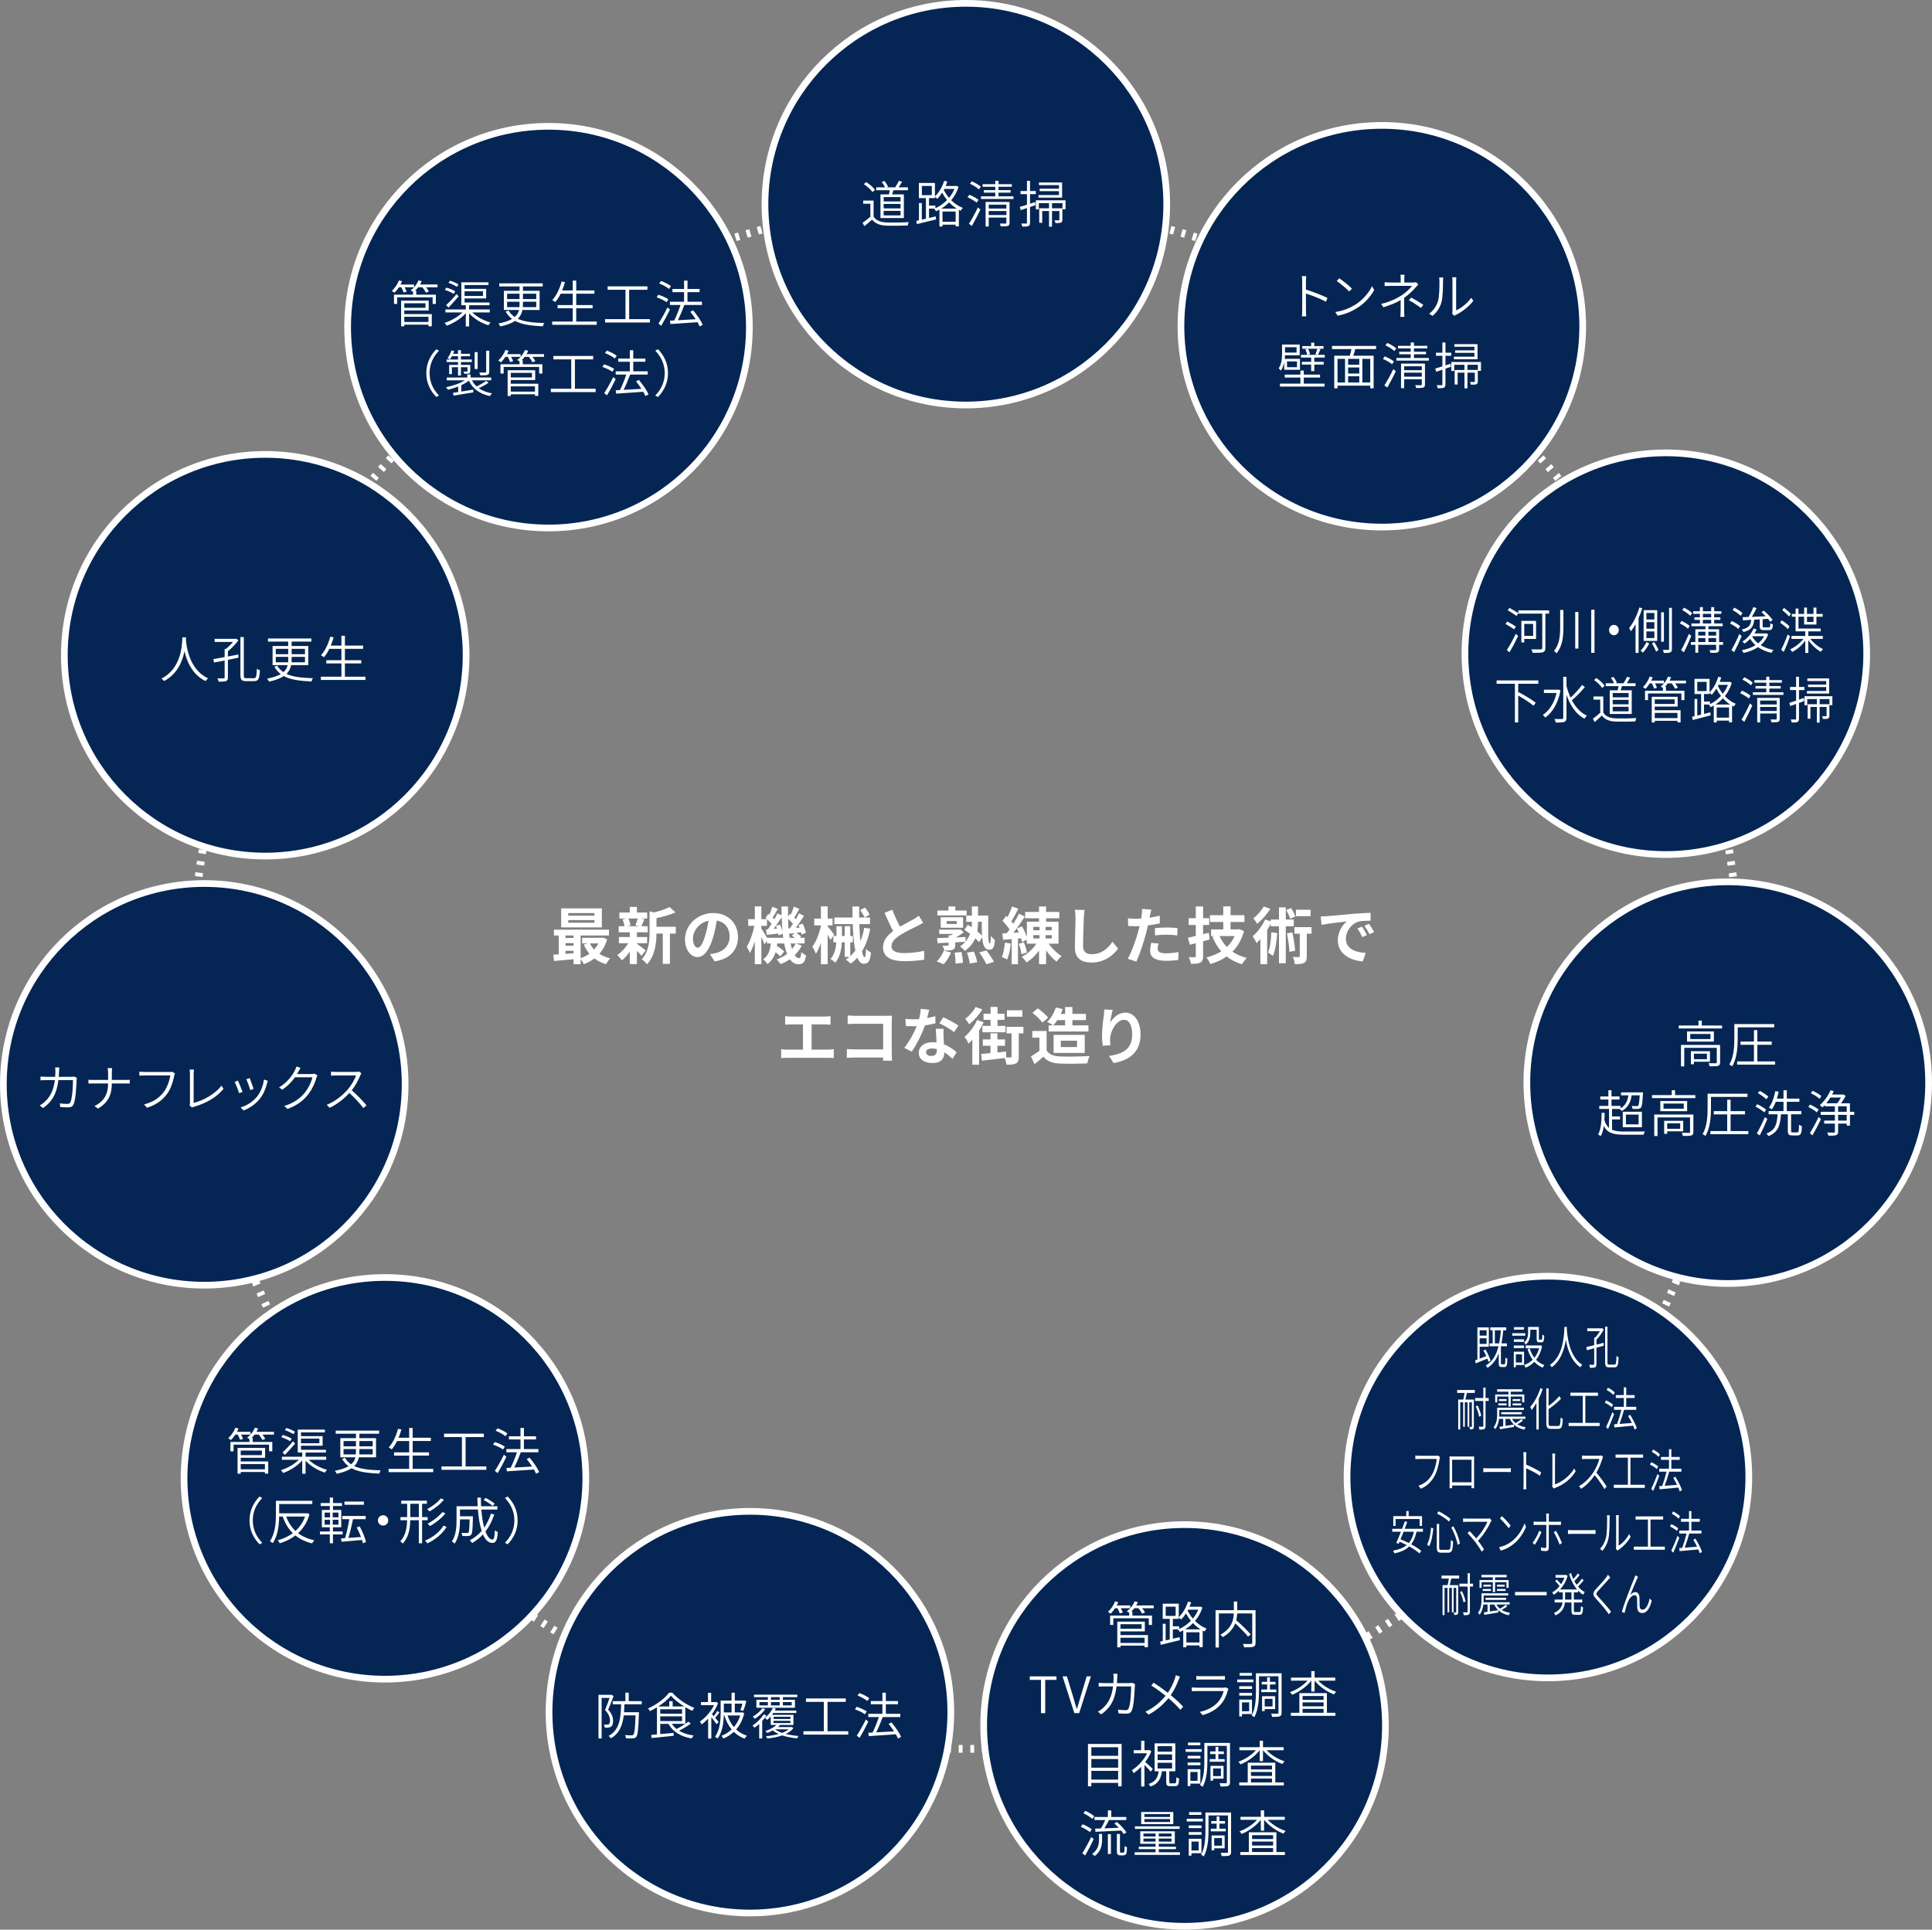 <?xml version="1.0" encoding="UTF-8"?><svg id="_レイヤー_2" xmlns="http://www.w3.org/2000/svg" viewBox="0 0 499.546 499.063"><rect x="0" y="0" width="499.546" height="499.063" fill="#808080" stroke="none"/><defs><style>.cls-1{fill:#fff;}.cls-2{fill:none;stroke-dasharray:0 0 1 2;stroke-width:2px;}.cls-2,.cls-3{stroke:#fff;stroke-miterlimit:10;}.cls-3{fill:#052654;stroke-width:1.731px;}</style></defs><g id="main"><circle class="cls-2" cx="249.736" cy="252.306" r="200"/><path class="cls-1" d="m156.992,242.92c-.432,1.504-1.121,2.753-2.017,3.761.8.528,1.761.929,2.817,1.185-.368.353-.864,1.041-1.121,1.489-1.136-.337-2.129-.833-2.977-1.489-.816.624-1.729,1.121-2.721,1.489-.176-.368-.528-.896-.848-1.281v1.297h-1.825v-1.297c-1.841.177-3.666.337-5.074.465l-.144-1.633c.416-.032.896-.048,1.393-.097v-4.865h-1.249v-1.505h14.23v1.505h-7.331v5.858c.816-.272,1.601-.656,2.273-1.152-.577-.688-1.073-1.489-1.457-2.369l1.056-.288h-1.473v-1.457h4.978l.32-.063,1.168.448Zm-1.376-3.073h-10.517v-4.914h10.517v4.914Zm-9.396,2.097v.64h2.081v-.64h-2.081Zm0,2.641h2.081v-.672h-2.081v.672Zm0,2.097c.672-.048,1.376-.096,2.081-.16v-.624h-2.081v.784Zm7.491-10.532h-6.787v.656h6.787v-.656Zm0,1.809h-6.787v.673h6.787v-.673Zm-1.168,6.035c.272.576.64,1.104,1.072,1.568.432-.464.8-.992,1.088-1.568h-2.161Z"/><path class="cls-1" d="m164.682,244.072c.576.399,1.905,1.456,2.273,1.744l-1.104,1.36c-.256-.319-.704-.8-1.168-1.248v3.409h-1.841v-3.217c-.624.896-1.344,1.696-2.033,2.257-.288-.416-.833-1.041-1.232-1.345,1.041-.688,2.145-1.889,2.881-3.089h-2.433v-1.602h2.817v-1.232h-2.865v-1.568h1.473c-.064-.528-.256-1.232-.48-1.761l.976-.224h-1.792v-1.553h2.689v-1.457h1.841v1.457h2.657v1.553h-1.649l.929.176c-.288.688-.544,1.328-.769,1.809h1.617v1.568h-2.785v1.232h2.641v1.602h-2.641v.128Zm-2.209-6.515c.272.544.48,1.28.544,1.761l-.8.224h3.137l-1.057-.224c.208-.48.464-1.217.592-1.761h-2.417Zm12.261,3.89h-1.521v7.827h-1.84v-7.827h-1.633c-.016,2.385-.352,5.762-2.465,7.955-.24-.416-.929-1.072-1.361-1.297,1.841-1.953,2.033-4.674,2.033-6.883v-5.554l1.121.319c1.521-.368,3.089-.88,4.066-1.408l1.521,1.393c-1.409.624-3.233,1.12-4.914,1.473v2.241h4.994v1.761Z"/><path class="cls-1" d="m183.578,246.761c.608-.08,1.057-.16,1.473-.256,2.033-.48,3.602-1.937,3.602-4.241,0-2.193-1.185-3.826-3.313-4.194-.224,1.345-.496,2.817-.944,4.306-.944,3.201-2.321,5.154-4.05,5.154-1.745,0-3.233-1.937-3.233-4.609,0-3.649,3.186-6.787,7.299-6.787,3.921,0,6.402,2.737,6.402,6.194,0,3.329-2.049,5.698-6.05,6.307l-1.185-1.873Zm-1.232-4.802c.368-1.168.656-2.529.848-3.842-2.625.545-4.018,2.85-4.018,4.594,0,1.602.64,2.386,1.232,2.386.656,0,1.297-.993,1.937-3.138Z"/><path class="cls-1" d="m207.297,244.568c-.464.928-1.072,1.761-1.809,2.48.32.48.672.736,1.073.736.4,0,.544-.304.624-1.568.352.368.864.688,1.232.864-.288,1.809-.736,2.289-1.985,2.289-.896,0-1.617-.464-2.193-1.28-.736.512-1.552.928-2.417,1.265-.208-.353-.672-.913-.992-1.217,1.008-.368,1.905-.849,2.673-1.44-.304-.769-.544-1.665-.736-2.689h-1.809c-.016.208-.048.416-.08.608.705.464,1.489,1.04,1.905,1.473l-1.024,1.265c-.272-.305-.736-.704-1.232-1.089-.368,1.217-.992,2.289-2.129,3.073-.208-.384-.688-.977-1.072-1.248,1.409-.944,1.809-2.465,1.969-4.082h-.993v-.72l-.64.944c-.16-.48-.48-1.217-.8-1.921v7.043h-1.697v-5.907c-.368,1.169-.8,2.241-1.28,3.01-.176-.496-.544-1.185-.8-1.617.832-1.264,1.584-3.489,1.953-5.394h-1.584v-1.729h1.712v-3.298h1.697v3.298h1.425c-.112-.112-.24-.208-.353-.305l.705-1.04.272.208c.304-.673.608-1.473.784-2.065l1.409.545c-.448.769-.912,1.648-1.296,2.289.144.144.288.288.4.416.32-.544.592-1.072.816-1.553l1.073.528c-.016-.753-.032-1.521-.032-2.305h1.681c-.016.896-.016,1.76,0,2.608l.464-.672.256.191c.304-.656.608-1.456.784-2.064l1.425.544c-.448.801-.912,1.665-1.312,2.289.144.145.288.288.416.416.304-.527.592-1.072.816-1.536l1.296.641c-.64,1.008-1.408,2.177-2.113,3.121l.96-.064c-.08-.224-.176-.448-.272-.656l1.072-.384c.368.752.736,1.744.833,2.369l-1.137.479c-.032-.176-.064-.399-.128-.624l-1.185.16c.464.304.96.704,1.217,1.009l-.304.271h1.216v1.473h-2.241l1.488.561Zm-4.786-2.033c-.032-.336-.08-.688-.128-1.04l-1.088.432c-.016-.144-.032-.304-.064-.479-1.04.111-2.033.239-2.929.336l-.256-1.409.496-.031c.304-.416.64-.896.96-1.409-.304-.368-.752-.816-1.185-1.185v1.697h-1.457v.688c.336.496,1.104,1.729,1.489,2.4h4.162Zm-.8-3.425c.256.544.496,1.232.624,1.792-.112-1.168-.192-2.4-.224-3.681-.64.992-1.393,2.112-2.081,3.009l.864-.064c-.08-.256-.16-.496-.256-.72l1.072-.336Zm2.529.976c.256-.336.528-.736.8-1.152-.336-.416-.816-.896-1.28-1.296.016.864.064,1.681.128,2.48l.352-.032Zm1.281,2.449c-.24-.208-.512-.416-.769-.592l.72-.624c-.496.048-.96.111-1.408.159l-.096-.448c.048.528.112,1.024.192,1.505h1.361Zm-1.104,1.473c.112.528.24,1.024.368,1.457.368-.448.688-.929.928-1.457h-1.296Z"/><path class="cls-1" d="m214.725,243.096c-.16-.336-.433-.864-.721-1.393v7.667h-1.745v-5.522c-.4,1.121-.832,2.146-1.312,2.85-.16-.528-.592-1.377-.896-1.873.945-1.2,1.761-3.377,2.209-5.266v-.225h-1.729v-1.761h1.729v-3.153h1.745v3.153h1.265v1.761h-1.265v.256c.4.433,1.473,1.793,1.697,2.161l-.976,1.345Zm10.292-2.913c-.464,2.305-1.152,4.258-2.145,5.874.192.944.432,1.505.688,1.505.192,0,.32-.688.368-2.177.336.384.88.768,1.28.96-.24,2.257-.688,2.913-1.873,2.913-.705,0-1.249-.592-1.665-1.584-.497.576-1.073,1.088-1.697,1.536-.256-.256-.913-.8-1.297-1.04.353-.225.672-.465.977-.704h-1.249v-3.762h-.736c-.096,1.841-.464,3.762-1.697,5.282-.272-.305-.848-.736-1.232-.944,1.073-1.281,1.409-2.834,1.505-4.338h-.769v-1.633h.8v-2.513h1.425v2.513h.704v-2.545h1.441v2.545h.672v1.633h-.672v3.602c.48-.433.912-.913,1.312-1.457-.384-1.824-.577-4.241-.672-6.851h-4.754v-1.713h4.706c-.016-.929-.032-1.904-.032-2.849h1.761c-.016.96-.032,1.92-.016,2.849h2.801v1.713h-2.769c.064,1.633.16,3.153.288,4.434.432-1.04.752-2.209.976-3.474l1.569.225Zm-1.393-5.458c.496.544,1.008,1.296,1.232,1.824l-1.312.736c-.192-.512-.688-1.328-1.136-1.904l1.216-.656Z"/><path class="cls-1" d="m238.69,238.662c-.48.288-.993.56-1.569.848-.992.496-2.977,1.425-4.417,2.354-1.329.864-2.209,1.776-2.209,2.881,0,1.137,1.104,1.745,3.297,1.745,1.632,0,3.777-.257,5.186-.576l-.032,2.288c-1.344.225-3.025.385-5.09.385-3.153,0-5.538-.881-5.538-3.602,0-1.761,1.104-3.058,2.625-4.178-.736-1.36-1.505-3.041-2.225-4.722l2.001-.816c.608,1.648,1.344,3.169,1.985,4.386,1.296-.752,2.673-1.457,3.425-1.873.592-.352,1.056-.624,1.457-.96l1.104,1.841Z"/><path class="cls-1" d="m242.189,248.649c.705-.624,1.441-1.729,1.857-2.801l1.841.48c-.4,1.088-1.137,2.289-1.889,3.041l-1.809-.721Zm13.35-11.86c-.064,4.802-.112,7.203.416,7.203.176,0,.24-.864.256-1.938.304.368.72.849,1.041,1.089-.144,1.745-.416,2.465-1.441,2.465-1.216,0-1.681-1.057-1.856-3.201l-.8,1.28c-.256-.304-.592-.656-.993-1.024-.496,1.185-1.329,2.306-2.689,3.266-.288-.368-.816-.849-1.232-1.152.544-.385.992-.784,1.36-1.2-.864.048-1.745.096-2.609.144v.688c0,.72-.144,1.04-.672,1.232-.512.192-1.185.192-2.145.192-.08-.4-.288-.913-.48-1.281.544.017,1.136.017,1.329.017.176-.017.24-.048.24-.208v-.561c-1.056.048-2.033.096-2.849.128l-.112-1.312c.816-.016,1.841-.048,2.961-.096v-.608h.544c.208-.112.416-.24.624-.368h-3.601v-1.12h5.122l.336-.08.896.768c-.576.465-1.312.929-2.033,1.329.832-.032,1.681-.08,2.513-.112l-.016,1.2c.544-.64.928-1.312,1.168-1.984-.497-.4-1.009-.769-1.473-1.072l.896-1.297c.304.192.641.4.977.641.064-.48.08-.961.08-1.425h-1.457v-1.601h1.457v-2.369h1.584v2.369h2.657Zm-5.602-.048h-7.571v-1.249h2.865v-1.072h1.777v1.072h2.929v1.249Zm-6.707,3.201v-2.721h5.794v2.721h-5.794Zm1.553-.977h2.609v-.752h-2.609v.752Zm3.826,7.251c.192.896.352,2.081.368,2.77l-1.889.239c0-.704-.096-1.92-.256-2.833l1.777-.176Zm3.201-.128c.368.88.736,2.033.864,2.753l-1.905.368c-.096-.721-.4-1.937-.752-2.833l1.792-.288Zm1.072-7.699c0,.816-.048,1.665-.192,2.497.48.368.912.752,1.232,1.104-.064-.992-.08-2.193-.08-3.602h-.96Zm2.161,7.395c.672.913,1.553,2.146,1.953,2.978l-1.953.624c-.336-.784-1.152-2.112-1.841-3.041l1.841-.561Z"/><path class="cls-1" d="m261.358,244.04c-.144,1.521-.497,3.105-.945,4.13-.32-.225-1.008-.528-1.392-.673.464-.944.688-2.369.816-3.713l1.521.256Zm9.78.016c.88,1.249,2.161,2.497,3.361,3.218-.416.32-.992.992-1.296,1.44-.944-.704-1.905-1.761-2.721-2.93v3.57h-1.825v-3.506c-.913,1.265-2.049,2.353-3.233,3.058-.288-.448-.864-1.121-1.249-1.457,1.457-.704,2.897-2.017,3.793-3.394h-2.465v-1.008l-1.249.576c-.048-.272-.144-.593-.24-.944l-.8.063v6.627h-1.633v-6.499l-2.225.177-.192-1.649,1.152-.063c.24-.288.48-.608.72-.944-.448-.721-1.185-1.585-1.825-2.241l.928-1.28c.112.112.24.224.368.336.448-.88.896-1.953,1.152-2.769l1.649.576c-.56,1.104-1.216,2.368-1.809,3.265.192.208.368.433.512.625.56-.896,1.072-1.81,1.44-2.594l1.553.721c-.88,1.345-1.969,2.929-2.978,4.21l1.393-.08c-.16-.353-.336-.705-.512-1.024l1.345-.561c.496.849.977,1.904,1.249,2.753v-3.953h3.153v-.881h-3.585v-1.648h3.585v-1.408h1.825v1.408h3.425v1.648h-3.425v.881h3.217v5.682h-2.561Zm-6.403-.368c.353.833.672,1.921.785,2.642l-1.425.464c-.064-.736-.352-1.856-.688-2.705l1.328-.4Zm2.433-3.104h1.617v-.865h-1.617v.865Zm0,2.112h1.617v-.849h-1.617v.849Zm4.77-2.978h-1.584v.865h1.584v-.865Zm0,2.129h-1.584v.849h1.584v-.849Z"/><path class="cls-1" d="m280.442,235.332c-.112.673-.192,1.473-.208,2.113-.08,1.696-.192,5.25-.192,7.219,0,1.601.96,2.113,2.177,2.113,2.625,0,4.29-1.505,5.426-3.233l1.44,1.776c-1.024,1.505-3.265,3.617-6.883,3.617-2.593,0-4.273-1.136-4.273-3.841,0-2.129.16-6.291.16-7.651,0-.752-.064-1.521-.208-2.145l2.561.031Z"/><path class="cls-1" d="m299.882,238.822c-.944.208-2.017.384-3.073.512-.144.688-.304,1.393-.48,2.033-.576,2.225-1.649,5.474-2.513,7.331l-2.225-.736c.944-1.585,2.145-4.914,2.737-7.14.112-.416.224-.864.336-1.312-.368.017-.72.032-1.041.032-.769,0-1.361-.032-1.921-.063l-.048-1.985c.816.096,1.344.128,2.0.128.464,0,.929-.016,1.409-.048.064-.352.112-.656.144-.912.08-.593.096-1.232.064-1.601l2.417.191c-.112.433-.256,1.137-.336,1.489l-.128.608c.896-.145,1.792-.32,2.657-.528v2.001Zm-.32,5.202c-.128.447-.224.976-.224,1.328,0,.688.4,1.2,2.097,1.2,1.057,0,2.161-.112,3.297-.32l-.08,2.033c-.896.112-1.968.224-3.233.224-2.673,0-4.034-.928-4.034-2.528,0-.721.144-1.489.272-2.113l1.905.177Zm-.929-3.986c.88-.08,2.017-.16,3.042-.16.896,0,1.856.049,2.785.145l-.049,1.904c-.784-.096-1.76-.191-2.72-.191-1.104,0-2.065.048-3.058.176v-1.873Z"/><path class="cls-1" d="m312.787,242.968c-.56.16-1.136.32-1.712.464v3.825c0,.929-.177,1.377-.721,1.681-.528.288-1.297.337-2.417.337-.08-.48-.32-1.232-.544-1.729.624.017,1.28.017,1.488.017.24,0,.305-.08.305-.32v-3.297l-1.553.384-.496-1.809c.592-.112,1.28-.272,2.049-.465v-2.833h-1.841v-1.761h1.841v-3.041h1.889v3.041h1.568v1.761h-1.568v2.369l1.473-.368.239,1.745Zm8.868-2.161c-.608,2.225-1.633,3.97-2.978,5.314,1.041.736,2.273,1.265,3.697,1.616-.399.385-.944,1.152-1.216,1.648-1.553-.464-2.882-1.12-3.986-2.017-1.248.864-2.656,1.505-4.209,1.969-.208-.512-.673-1.312-1.024-1.729,1.408-.336,2.705-.849,3.825-1.568-.944-1.072-1.696-2.337-2.272-3.81l.479-.145h-.832v-1.713h3.153v-1.92h-3.441v-1.761h3.441v-2.289h1.889v2.289h3.586v1.761h-3.586v1.92h1.921l.336-.08,1.217.513Zm-6.307,1.28c.448,1.057,1.089,2.017,1.889,2.833.832-.8,1.521-1.744,2.001-2.833h-3.89Z"/><path class="cls-1" d="m332.459,239.559v9.556h-1.761v-9.556h-2.129v-.656c-.271.544-.592,1.104-.928,1.632v8.836h-1.745v-6.482c-.336.368-.656.72-.992,1.024-.177-.4-.688-1.36-1.024-1.761,1.265-1.057,2.497-2.722,3.249-4.37l1.44.496v-.464h2.129v-3.153h1.761v3.153h2.064v1.745h-2.064Zm-3.985-4.515c-.849,1.393-2.193,2.897-3.426,3.874-.224-.4-.688-1.104-.977-1.425,1.024-.784,2.129-2.049,2.689-3.057l1.713.607Zm1.776,6.275c-.16,2.225-.496,4.449-1.12,5.906-.272-.225-.929-.673-1.28-.881.576-1.28.784-3.281.88-5.25l1.521.225Zm3.378-3.714c-.192-.593-.641-1.537-1.057-2.241l1.265-.528c.416.688.896,1.585,1.088,2.177l-1.296.593Zm.527,3.521c.337,1.536.625,3.457.721,4.754l-1.473.288c-.048-1.28-.336-3.249-.64-4.771l1.392-.271Zm4.963.352h-1.232v5.827c0,.896-.129,1.408-.688,1.712-.561.305-1.345.337-2.401.337-.048-.528-.272-1.297-.512-1.857.656.032,1.328.032,1.521.032.208,0,.271-.048.271-.256v-5.795h-1.393v-1.696h4.435v1.696Zm-.24-4.529h-3.794v-1.665h3.794v1.665Z"/><path class="cls-1" d="m343.047,236.949c1.329-.112,3.954-.353,6.851-.608,1.633-.128,3.361-.224,4.482-.272l.016,2.049c-.849,0-2.209.017-3.058.208-1.92.513-3.345,2.562-3.345,4.435,0,2.608,2.433,3.553,5.122,3.681l-.736,2.193c-3.329-.208-6.467-2.001-6.467-5.442,0-2.289,1.265-4.081,2.337-4.882-1.376.145-4.706.496-6.547.896l-.208-2.177c.641-.017,1.249-.048,1.553-.08Zm10.404,4.882l-1.217.544c-.399-.88-.736-1.504-1.248-2.225l1.185-.496c.384.576.977,1.536,1.28,2.177Zm1.856-.784l-1.2.576c-.432-.864-.8-1.457-1.312-2.161l1.169-.544c.399.561,1.008,1.505,1.344,2.129Z"/><path class="cls-1" d="m214.1,271.465c.576,0,1.088-.064,1.489-.128v2.32c-.448-.063-1.121-.08-1.489-.08h-10.548c-.48,0-1.041.017-1.568.08v-2.32c.496.096,1.072.128,1.568.128h4.066v-6.531h-3.089c-.432,0-1.121.032-1.521.064v-2.193c.416.064,1.072.097,1.521.097h8.708c.48,0,1.041-.048,1.504-.097v2.193c-.48-.032-1.041-.064-1.504-.064h-3.377v6.531h4.242Z"/><path class="cls-1" d="m228.316,274.33c.016-.257.016-.528.016-.833h-7.299c-.624,0-1.537.048-2.065.097v-2.289c.561.048,1.281.096,2.001.096h7.379v-6.627h-7.187c-.672,0-1.537.032-1.985.064v-2.225c.592.063,1.424.096,1.985.096h8.051c.464,0,1.137-.016,1.409-.032-.016.368-.048,1.009-.048,1.473v8.291c0,.561.032,1.409.064,1.89h-2.321Z"/><path class="cls-1" d="m241.892,264.646c-.72.192-1.696.4-2.753.545-.752,2.225-2.113,4.978-3.394,6.786l-1.937-.977c1.28-1.553,2.529-3.89,3.233-5.602-.272.016-.544.016-.816.016-.656,0-1.296-.016-1.985-.048l-.144-1.856c.688.079,1.537.111,2.113.111.464,0,.944-.016,1.425-.048.224-.88.4-1.841.432-2.657l2.193.225c-.128.512-.32,1.312-.544,2.16.769-.128,1.505-.304,2.129-.496l.048,1.841Zm2.081,1.425c-.048.672-.016,1.328,0,2.033.016.448.048,1.216.096,2,1.36.513,2.481,1.313,3.281,2.033l-1.057,1.696c-.56-.512-1.28-1.152-2.145-1.681v.145c0,1.473-.8,2.625-3.058,2.625-1.969,0-3.521-.88-3.521-2.625,0-1.553,1.297-2.753,3.506-2.753.368,0,.736.032,1.072.063-.048-1.185-.128-2.577-.176-3.537h2.001Zm-1.745,5.25c-.416-.096-.833-.16-1.281-.16-.912,0-1.504.385-1.504.944,0,.593.496.993,1.36.993,1.073,0,1.425-.625,1.425-1.473v-.305Zm4.466-4.401c-.913-.736-2.721-1.777-3.81-2.257l1.024-1.569c1.136.496,3.105,1.569,3.905,2.146l-1.12,1.681Z"/><path class="cls-1" d="m254.342,264.374c-.336.72-.72,1.473-1.184,2.192v8.804h-1.745v-6.482c-.336.384-.656.72-.976,1.008-.176-.384-.705-1.344-1.041-1.744,1.265-1.041,2.513-2.705,3.25-4.354l1.696.576Zm-.352-3.313c-.848,1.393-2.177,2.896-3.409,3.857-.224-.384-.705-1.089-.993-1.425,1.024-.769,2.145-2.049,2.689-3.057l1.712.624Zm10.628,6.194h-1.201v6.002c0,.929-.128,1.441-.72,1.761-.56.305-1.36.337-2.449.337-.064-.48-.24-1.169-.448-1.713-2.097.256-4.29.496-5.922.672l-.192-1.744c.688-.049,1.521-.129,2.417-.208v-1.905h-1.985v-1.633h1.985v-1.584h1.793v1.584h1.969v1.633h-1.969v1.729c.736-.08,1.488-.16,2.241-.24l.048,1.521c.496,0,.912.016,1.088,0,.208,0,.272-.049.272-.24v-5.971h-1.296v-1.696h4.37v1.696Zm-8.5-3.489h-1.809v-1.585h1.809v-1.761h1.809v1.761h1.809v1.585h-1.809v1.553h2.049v1.648h-5.97v-1.648h2.113v-1.553Zm8.243-.816h-4.001v-1.665h4.001v1.665Z"/><path class="cls-1" d="m270.612,271.656c.656,1.073,1.857,1.505,3.521,1.569,1.873.08,5.474.031,7.603-.128-.208.447-.496,1.376-.592,1.92-1.921.097-5.138.129-7.043.049-1.969-.08-3.281-.528-4.321-1.777-.705.624-1.409,1.249-2.289,1.921l-.928-1.984c.688-.4,1.488-.929,2.193-1.473v-3.378h-1.841v-1.744h3.697v5.025Zm-1.104-7.187c-.496-.769-1.632-1.825-2.577-2.529l1.409-1.152c.96.673,2.129,1.665,2.673,2.417l-1.505,1.265Zm2.801.721c-.384-.288-1.152-.688-1.584-.896.992-.881,1.809-2.289,2.273-3.729l1.776.416c-.144.416-.304.832-.496,1.232h1.121v-1.776h1.889v1.776h3.489v1.616h-3.489v1.361h4.146v1.584h-10.292v-1.584h1.168Zm1.088-1.361c-.336.513-.688.977-1.056,1.361h3.057v-1.361h-2.001Zm-.977,8.483v-4.657h8.051v4.657h-8.051Zm1.857-1.521h4.21v-1.633h-4.21v1.633Z"/><path class="cls-1" d="m287.699,261.173c-.224.784-.544,2.4-.641,3.281.752-1.217,2.129-2.562,3.922-2.562,2.209,0,3.921,2.161,3.921,5.65,0,4.481-2.753,6.627-6.947,7.395l-1.2-1.84c3.521-.545,5.986-1.697,5.986-5.539,0-2.448-.816-3.81-2.129-3.81-1.873,0-3.505,2.817-3.585,4.898-.016.432-.016.944.08,1.681l-1.969.128c-.08-.608-.192-1.585-.192-2.641,0-1.473.208-3.441.448-5.074.08-.576.112-1.217.128-1.665l2.177.097Z"/><circle class="cls-3" cx="249.736" cy="52.806" r="51.94"/><circle class="cls-3" cx="357.292" cy="84.372" r="51.94"/><circle class="cls-3" cx="430.724" cy="169.062" r="51.94"/><circle class="cls-3" cx="446.733" cy="280.005" r="51.94"/><circle class="cls-3" cx="400.241" cy="382.001" r="51.94"/><circle class="cls-3" cx="306.284" cy="446.244" r="51.94"/><circle class="cls-3" cx="193.906" cy="442.812" r="51.94"/><circle class="cls-3" cx="99.53" cy="382.333" r="51.94"/><circle class="cls-3" cx="52.812" cy="280.44" r="51.94"/><circle class="cls-3" cx="68.577" cy="169.462" r="51.94"/><circle class="cls-3" cx="141.822" cy="84.61" r="51.94"/><path class="cls-1" d="m225.879,56.031c.638.987,1.794,1.442,3.328,1.495,1.378.064,4.277.025,5.772-.078-.104.208-.26.61-.286.871-1.391.064-4.082.091-5.473.039-1.717-.065-2.899-.533-3.731-1.561-.624.559-1.287,1.131-1.989,1.69l-.468-.858c.611-.403,1.365-1.001,2.015-1.561v-3.38h-1.858v-.818h2.69v4.16Zm-.299-6.357c-.416-.638-1.378-1.495-2.236-2.067l.638-.52c.857.559,1.833,1.391,2.274,2.015l-.676.572Zm4.277.598c.078-.338.156-.728.208-1.079h-3.51v-.741h2.274c-.169-.416-.507-.975-.857-1.378l.676-.272c.403.429.806,1.053.962,1.495l-.352.155h2.197c.338-.468.729-1.209.949-1.677l.858.221c-.286.508-.624,1.054-.923,1.456h2.418v.741h-3.744c-.117.377-.247.754-.364,1.079h3.055v6.11h-6.045v-6.11h2.197Zm2.99.689h-4.368v1.144h4.368v-1.144Zm0,1.78h-4.368v1.157h4.368v-1.157Zm0,1.795h-4.368v1.17h4.368v-1.17Z"/><path class="cls-1" d="m247.85,48.321c-.416,1.339-1.092,2.496-1.911,3.458.819.807,1.82,1.521,3.003,1.989-.169.169-.416.507-.533.715-.155-.078-.324-.155-.48-.221v4.29h-.832v-.441h-3.394v.48h-.806v-4.368c-.286.144-.572.286-.871.416-.091-.208-.325-.494-.494-.65l.091-.038h-1.417v2.418l1.742-.403.091.78c-1.768.429-3.614.871-4.953,1.209l-.156-.832.677-.156v-4.459h.741v4.303l1.065-.247v-5.33h-1.82v-3.913h4.147v3.484c1.04-.988,1.898-2.457,2.393-4.043l.818.208c-.13.377-.272.767-.429,1.131h2.626l.169-.026.533.247Zm-9.49,2.158h2.574v-2.392h-2.574v2.392Zm3.497,3.38c1.053-.468,2.105-1.195,3.016-2.132-.507-.624-.936-1.273-1.261-1.898-.39.599-.819,1.145-1.261,1.6-.13-.13-.403-.364-.611-.507v.312h-1.534v1.938h1.651v.688Zm5.538.092c-.754-.455-1.417-1.015-1.976-1.612-.638.637-1.326,1.183-2.055,1.612h4.03Zm-.299,3.393v-2.639h-3.394v2.639h3.394Zm-2.938-8.477l-.13.247c.338.677.78,1.378,1.353,2.055.571-.689,1.065-1.456,1.403-2.302h-2.626Z"/><path class="cls-1" d="m252.528,52.391c-.52-.429-1.534-1.014-2.366-1.378l.469-.65c.818.325,1.858.885,2.379,1.313l-.481.715Zm-1.989,5.474c.663-1.001,1.6-2.73,2.302-4.199l.649.533c-.637,1.378-1.508,3.016-2.196,4.225l-.755-.559Zm.741-10.973c.807.351,1.833.936,2.327,1.404l-.494.688c-.494-.468-1.481-1.092-2.313-1.469l.48-.624Zm10.765,3.887v.677h-8.398v-.677h3.692v-.962h-2.964v-.649h2.964v-.871h-3.276v-.663h3.276v-.871h.845v.871h3.433v.663h-3.433v.871h3.12v.649h-3.12v.962h3.861Zm-1.014,6.825c0,.455-.104.702-.43.819-.351.117-.923.13-1.846.13-.026-.208-.143-.546-.26-.741.676.026,1.3.026,1.481.014.183-.014.234-.065.234-.222v-1.339h-4.563v2.314h-.806v-6.345h6.188v5.369Zm-5.383-4.68v1.014h4.563v-1.014h-4.563Zm4.563,2.691v-1.04h-4.563v1.04h4.563Z"/><path class="cls-1" d="m266.328,49.413h1.495v.794h-1.495v2.482l1.313-.429.117.793-1.431.481v4.043c0,.494-.104.741-.416.884-.285.13-.779.156-1.586.143-.039-.194-.143-.559-.26-.793.585.026,1.079.026,1.235.014.169,0,.233-.053.233-.247v-3.771l-1.611.533-.234-.832c.507-.143,1.145-.338,1.846-.559v-2.743h-1.664v-.794h1.664v-2.639h.793v2.639Zm9.179,2.393v2.301h-.793v-1.572h-2.704v1.339h2.678v2.951c0,.39-.064.598-.351.728-.299.144-.754.13-1.443.13-.025-.221-.13-.494-.233-.702.559.014.948.014,1.104,0,.144-.013.156-.039.156-.169v-2.235h-1.911v4.043h-.767v-4.043h-1.769v3.055h-.767v-3.757h2.535v-1.339h-2.64v1.599h-.767v-2.327h7.67Zm-.884-.689h-6.11v-.676h5.304v-1.001h-4.992v-.637h4.992v-.923h-5.187v-.677h5.993v3.913Z"/><path class="cls-1" d="m342.839,78.028c-1.417-.767-3.731-1.664-5.174-2.105l.013,4.381c0,.416.013,1.079.065,1.495h-1.118c.064-.403.078-1.015.078-1.495v-7.579c0-.352-.026-.91-.092-1.313h1.132c-.039.39-.078.949-.078,1.313v2.171c1.716.52,4.16,1.456,5.577,2.158l-.403.975Z"/><path class="cls-1" d="m350.486,78.757c1.977-1.248,3.536-3.173,4.277-4.745l.559.987c-.87,1.586-2.353,3.354-4.29,4.576-1.3.832-2.938,1.651-5.174,2.067l-.598-.949c2.313-.351,4.004-1.157,5.226-1.937Zm-.91-4.108l-.715.728c-.649-.663-2.262-2.054-3.237-2.704l.663-.702c.924.611,2.588,1.964,3.289,2.679Z"/><path class="cls-1" d="m363.069,80.551c0,.455.025,1.001.064,1.403h-1.065c.039-.39.078-.948.078-1.403,0-.78.013-2.041.013-2.938-1.222.715-2.64,1.287-4.473,1.846l-.559-.857c2.457-.598,4.069-1.443,5.265-2.21,1.184-.78,2.263-1.833,2.718-2.457h-5.525c-.442,0-1.183.013-1.573.039v-.988c.403.052,1.131.078,1.561.078h2.6v-.871c0-.352-.013-.845-.064-1.131h1.065c-.052.286-.078.779-.078,1.131v.871h2.263c.286,0,.572-.014.767-.078l.611.585c-.221.221-.481.494-.676.728-.65.768-1.769,1.886-2.99,2.718v3.536Zm1.819-3.589c1.223.663,1.938,1.079,3.134,1.886l-.611.78c-1.131-.819-1.897-1.34-3.133-1.989l.61-.677Z"/><path class="cls-1" d="m369.535,81.122c1.079-.779,1.872-1.924,2.263-3.211.39-1.209.39-3.822.39-5.252,0-.351-.026-.637-.078-.896h1.066c-.014.169-.065.532-.065.896,0,1.417-.039,4.212-.403,5.513-.377,1.378-1.222,2.639-2.301,3.536l-.871-.586Zm5.941.039c.039-.194.078-.441.078-.688v-7.826c0-.481-.052-.819-.065-.937h1.066c-.013.117-.052.469-.052.937v7.631c1.222-.559,2.886-1.768,3.899-3.276l.547.78c-1.132,1.547-2.926,2.86-4.434,3.614-.182.091-.299.182-.429.273l-.611-.508Z"/><path class="cls-1" d="m332.053,93.688c-.156.767-.416,1.534-.858,2.171-.117-.156-.429-.481-.572-.585.78-1.145.871-2.691.871-3.861v-2.301h4.563v2.769h-3.81c0,.3-.025.611-.064.924h3.939v2.834h-4.069v-1.95Zm5.057,5.525h5.369v.767h-11.531v-.767h5.291v-1.573h-4.056v-.754h4.056v-1.054h.871v1.054h4.199v.754h-4.199v1.573Zm-4.849-9.413v1.379h2.99v-1.379h-2.99Zm3.094,3.68h-2.574v1.481h2.574v-1.481Zm7.177-1.716v.715h-2.704v1.104h2.431v.702h-2.431v1.69h-.807v-1.69h-2.405v-.702h2.405v-1.104h-2.639v-.715h1.611c-.077-.377-.26-.976-.468-1.404l.702-.156c.221.455.442,1.04.507,1.404l-.637.156h2.626l-.624-.131c.169-.39.403-1.001.521-1.43h-3.888v-.702h2.288v-.871h.807v.871h2.379v.702h-1.443l.663.13c-.221.521-.442,1.04-.637,1.431h1.742Z"/><path class="cls-1" d="m350.435,90.282c-.156.572-.352,1.196-.533,1.716h5.265v8.425h-.87v-.689h-8.464v.689h-.845v-8.425h4.03c.155-.52.312-1.157.416-1.716h-5.031v-.819h11.401v.819h-5.369Zm-4.603,8.646h1.95v-6.123h-1.95v6.123Zm5.629-6.123h-2.886v1.521h2.886v-1.521Zm0,2.235h-2.886v1.561h2.886v-1.561Zm-2.886,3.888h2.886v-1.612h-2.886v1.612Zm5.721-6.123h-2.042v6.123h2.042v-6.123Z"/><path class="cls-1" d="m359.944,94.195c-.52-.429-1.534-1.014-2.366-1.378l.469-.65c.818.325,1.858.885,2.379,1.313l-.481.715Zm-1.989,5.474c.663-1.001,1.6-2.73,2.302-4.199l.649.533c-.637,1.378-1.508,3.016-2.196,4.225l-.755-.559Zm.741-10.973c.807.351,1.833.936,2.327,1.404l-.494.688c-.494-.468-1.481-1.092-2.313-1.469l.48-.624Zm10.765,3.887v.677h-8.398v-.677h3.692v-.962h-2.964v-.649h2.964v-.871h-3.276v-.663h3.276v-.871h.845v.871h3.433v.663h-3.433v.871h3.12v.649h-3.12v.962h3.861Zm-1.014,6.825c0,.455-.104.702-.43.819-.351.117-.923.13-1.846.13-.026-.208-.143-.546-.26-.741.676.026,1.3.026,1.481.014.183-.014.234-.065.234-.222v-1.339h-4.563v2.314h-.806v-6.345h6.188v5.369Zm-5.383-4.68v1.014h4.563v-1.014h-4.563Zm4.563,2.691v-1.04h-4.563v1.04h4.563Z"/><path class="cls-1" d="m373.744,91.218h1.495v.794h-1.495v2.482l1.313-.429.117.793-1.431.481v4.043c0,.494-.104.741-.416.884-.285.13-.779.156-1.586.143-.039-.194-.143-.559-.26-.793.585.026,1.079.026,1.235.014.169,0,.233-.053.233-.247v-3.771l-1.611.533-.234-.832c.507-.143,1.145-.338,1.846-.559v-2.743h-1.664v-.794h1.664v-2.639h.793v2.639Zm9.179,2.393v2.301h-.793v-1.572h-2.704v1.339h2.678v2.951c0,.39-.064.598-.351.728-.299.144-.754.13-1.443.13-.025-.221-.13-.494-.233-.702.559.014.948.014,1.104,0,.144-.013.156-.039.156-.169v-2.235h-1.911v4.043h-.767v-4.043h-1.769v3.055h-.767v-3.757h2.535v-1.339h-2.64v1.599h-.767v-2.327h7.67Zm-.884-.689h-6.11v-.676h5.304v-1.001h-4.992v-.637h4.992v-.923h-5.187v-.677h5.993v3.913Z"/><path class="cls-1" d="m391.5,162.752c-.501-.364-1.49-.976-2.236-1.392l.44-.624c.721.377,1.723.949,2.236,1.326l-.44.689Zm-1.882,5.355c.66-1.001,1.626-2.717,2.31-4.186l.6.571c-.648,1.365-1.504,3.004-2.225,4.199l-.685-.585Zm10.914-9.412h-.953v8.879c0,.663-.183.949-.636,1.105-.452.156-1.308.156-2.651.156-.05-.247-.184-.65-.33-.91,1.1.039,2.126.026,2.432.026.27-.014.379-.104.379-.391v-8.866h-6.185v-.091l-.464.688c-.514-.377-1.528-1.014-2.286-1.469l.452-.598c.758.402,1.761,1.001,2.298,1.352v-.715h7.944v.832Zm-6.416,6.553v.909h-.746v-5.577h3.802v4.668h-3.056Zm0-3.888v3.095h2.298v-3.095h-2.298Z"/><path class="cls-1" d="m404.238,157.746v4.382c0,2.47-.195,4.914-1.76,6.838-.146-.195-.477-.468-.673-.598,1.442-1.769,1.602-4.005,1.602-6.24v-4.382h.831Zm3.875.521v9.478h-.819v-9.478h.819Zm4.167-.572v11.154h-.843v-11.154h.843Z"/><path class="cls-1" d="m417.301,161.607c.696,0,1.259.598,1.259,1.339s-.562,1.339-1.259,1.339c-.697,0-1.259-.598-1.259-1.339s.562-1.339,1.259-1.339Z"/><path class="cls-1" d="m424.632,157.317c-.27.858-.587,1.729-.954,2.548v8.996h-.782v-7.436c-.379.688-.794,1.326-1.222,1.858-.073-.194-.293-.649-.44-.857,1.076-1.313,2.054-3.303,2.652-5.33l.746.221Zm1.796,9.101c-.415.832-1.062,1.781-1.638,2.366-.134-.144-.415-.378-.586-.508.586-.559,1.21-1.495,1.503-2.21l.721.352Zm2.066-.663h-3.508v-7.956h3.508v7.956Zm-.733-7.229h-2.065v1.69h2.065v-1.69Zm0,2.379h-2.065v1.703h2.065v-1.703Zm0,2.393h-2.065v1.729h2.065v-1.729Zm-.024,2.756c.415.663.892,1.521,1.1,2.054l-.636.416c-.195-.559-.66-1.469-1.063-2.145l.6-.325Zm2.493-.104h-.722v-7.604h.722v7.604Zm2.065-8.749v10.608c0,.521-.122.78-.428.91-.306.143-.807.156-1.662.156-.037-.208-.146-.585-.257-.807.636.026,1.186.014,1.356.014.184-.014.257-.065.257-.261v-10.621h.733Z"/><path class="cls-1" d="m436.44,162.608c-.428-.442-1.332-1.014-2.09-1.378l.452-.637c.733.338,1.662.884,2.102,1.3l-.464.715Zm.867,1.847c-.55,1.378-1.283,3.028-1.918,4.237l-.709-.532c.574-1.015,1.393-2.73,1.992-4.213l.635.508Zm-.269-5.201c-.428-.454-1.32-1.078-2.065-1.469l.452-.624c.746.364,1.65.949,2.09,1.404l-.477.688Zm8.482,7.515h-1.026v1.17c0,.442-.086.663-.416.793-.33.117-.893.117-1.797.104-.049-.195-.171-.494-.269-.689.66.026,1.308.026,1.479.014.184-.014.245-.053.245-.222v-1.17h-4.633v2.054h-.745v-2.054h-1.161v-.715h1.161v-3.315h2.604v-.779h-3.618v-.716h2.188v-.936h-1.418v-.65h1.418v-.91h-1.747v-.663h1.747v-1.065h.771v1.065h2.151v-1.065h.77v1.065h1.857v.663h-1.857v.91h1.602v.65h-1.602v.936h2.2v.716h-3.691v.779h2.763v3.315h1.026v.715Zm-6.417-3.38v.988h1.858v-.988h-1.858Zm0,2.665h1.858v-1.027h-1.858v1.027Zm1.198-6.396h2.151v-.91h-2.151v.91Zm0,1.586h2.151v-.936h-2.151v.936Zm1.43,2.146v.988h2.005v-.988h-2.005Zm2.005,2.665v-1.027h-2.005v1.027h2.005Z"/><path class="cls-1" d="m449.469,162.66c-.452-.441-1.368-1.026-2.139-1.403l.452-.638c.746.338,1.687.897,2.151,1.326l-.465.715Zm-1.784,5.461c.587-.988,1.43-2.691,2.041-4.147l.611.533c-.562,1.352-1.32,2.964-1.955,4.173l-.697-.559Zm2.384-8.854c-.44-.468-1.345-1.105-2.09-1.495l.452-.611c.745.352,1.674.949,2.102,1.417l-.464.689Zm3.508,1.001c-.172,1.781-.758,2.691-2.787,3.198-.073-.208-.281-.507-.428-.663,1.784-.403,2.298-1.054,2.457-2.496-.795.052-1.528.091-2.164.117l-.061-.807,1.527-.052c.44-.741.954-1.794,1.234-2.548l.844.26c-.367.741-.819,1.573-1.234,2.262,1.124-.052,2.358-.104,3.593-.155-.354-.364-.732-.729-1.087-1.04l.574-.43c.843.702,1.833,1.729,2.298,2.418l-.611.481c-.146-.221-.342-.481-.574-.767l-1.394.091v1.807c0,.273.062.312.415.312h1.198c.281,0,.342-.117.366-1.066.159.13.465.247.673.286-.073,1.196-.294,1.482-.966,1.482h-1.369c-.855,0-1.075-.208-1.075-1.001v-1.781l-1.43.091Zm3.617,3.796c-.428,1.157-1.1,2.067-1.943,2.782.941.585,2.065,1.014,3.301,1.248-.184.169-.416.533-.526.754-1.308-.299-2.48-.793-3.459-1.481-1.112.74-2.42,1.222-3.776,1.508-.086-.208-.257-.546-.403-.729,1.259-.221,2.493-.649,3.532-1.287-.538-.48-1.002-1.026-1.381-1.638-.452.468-.953.884-1.491,1.235-.11-.156-.354-.391-.525-.533,1.295-.793,2.358-2.067,2.908-3.394l.771.273c-.159.351-.354.702-.562,1.026h2.896l.159-.038.501.272Zm-4.131.572c.366.663.893,1.248,1.527,1.755.636-.507,1.161-1.118,1.54-1.846h-3.006l-.062.091Z"/><path class="cls-1" d="m462.28,162.699c-.415-.48-1.295-1.183-2.004-1.638l.403-.624c.709.429,1.589,1.079,2.028,1.56l-.428.702Zm-1.735,5.344c.501-.976,1.21-2.587,1.699-3.979l.586.533c-.439,1.274-1.075,2.847-1.613,4.004l-.672-.559Zm2.054-8.594c-.379-.455-1.149-1.157-1.761-1.638l.428-.599c.611.455,1.406,1.118,1.772,1.548l-.439.688Zm5.487,5.785c.819,1.066,2.139,2.133,3.3,2.64-.195.155-.439.48-.574.702-1.124-.611-2.407-1.795-3.251-3.017v3.315h-.782v-3.186c-.88,1.223-2.176,2.327-3.386,2.926-.109-.222-.354-.521-.537-.689,1.246-.521,2.591-1.561,3.434-2.691h-3.08v-.754h3.569v-1.196h-2.506v-3.783h-.978v-.728h.978v-1.378h.746v1.378h1.467v-1.638h.733v1.638h1.687v-1.638h.758v1.638h1.613v.728h-1.613v2.016h-3.178v-2.016h-1.467v3.056h5.744v.728h-3.202v1.196h3.752v.754h-3.227Zm-.867-5.733v1.353h1.687v-1.353h-1.687Z"/><path class="cls-1" d="m392.552,176.838v2.354l.135-.169c1.491.767,3.41,1.938,4.388,2.717l-.562.78c-.855-.741-2.542-1.833-3.96-2.626v6.955h-.855v-10.011h-4.73v-.857h10.793v.857h-5.207Z"/><path class="cls-1" d="m403.493,178.555c-.636,3.38-2.139,5.759-3.936,7.02-.135-.194-.452-.532-.647-.676,1.625-1.065,2.97-3.029,3.568-5.681h-3.275v-.846h3.593l.159-.039.538.222Zm6.294-.858c-.953,1.145-2.298,2.535-3.349,3.406.953,1.794,2.237,3.237,3.875,3.979-.196.182-.477.52-.624.779-2.175-1.104-3.679-3.38-4.656-6.148v5.901c0,.638-.159.924-.55,1.079-.392.156-1.076.183-2.2.183-.049-.247-.208-.689-.343-.923.905.025,1.688.013,1.919.013.245-.013.343-.091.343-.352v-10.556h.831v2.34c.269,1.066.623,2.08,1.063,3.029,1.002-.91,2.225-2.249,2.97-3.276l.721.546Z"/><path class="cls-1" d="m414.548,184.288c.599.987,1.687,1.442,3.129,1.495,1.296.064,4.021.025,5.427-.078-.098.208-.244.61-.269.871-1.309.064-3.838.091-5.146.039-1.613-.065-2.726-.533-3.508-1.561-.587.559-1.21,1.131-1.87,1.69l-.44-.858c.574-.403,1.283-1.001,1.895-1.561v-3.38h-1.748v-.818h2.53v4.16Zm-.281-6.357c-.391-.638-1.295-1.495-2.102-2.067l.599-.52c.807.559,1.723,1.391,2.139,2.015l-.636.572Zm4.021.598c.073-.338.146-.728.195-1.079h-3.3v-.741h2.139c-.159-.416-.477-.975-.807-1.378l.636-.272c.379.429.758,1.053.904,1.495l-.33.155h2.065c.318-.468.685-1.209.893-1.677l.807.221c-.269.508-.587,1.054-.868,1.456h2.273v.741h-3.52c-.11.377-.232.754-.343,1.079h2.872v6.11h-5.683v-6.11h2.065Zm2.811.689h-4.106v1.144h4.106v-1.144Zm0,1.78h-4.106v1.157h4.106v-1.157Zm0,1.795h-4.106v1.17h4.106v-1.17Z"/><path class="cls-1" d="m426.545,176.747c-.342.546-.709,1.027-1.075,1.417-.146-.13-.465-.363-.66-.468.722-.688,1.381-1.703,1.748-2.729l.758.221c-.11.286-.232.572-.379.845h3.3v.715h-2.31c.207.391.403.819.501,1.118l-.733.234c-.098-.352-.33-.897-.574-1.353h-.575Zm9.387,0h-2.799c.294.377.562.807.685,1.118l-.721.273c-.146-.377-.501-.937-.844-1.392h-1.026c-.232.312-.477.611-.722.871h.257v1.04h4.767v2.405h-.782v-1.716h-8.629v1.716h-.77v-2.405h4.632v-.741c-.171-.13-.415-.285-.574-.363.795-.611,1.516-1.573,1.895-2.587l.782.207c-.11.3-.257.586-.403.858h4.253v.715Zm-8.078,6.942h6.686v3.146h-.807v-.416h-5.879v.441h-.771v-6.656h6.698v2.535h-5.928v.949Zm0-2.808v1.183h5.146v-1.183h-5.146Zm0,3.497v1.352h5.879v-1.352h-5.879Z"/><path class="cls-1" d="m447.777,176.578c-.391,1.339-1.026,2.496-1.796,3.458.77.807,1.711,1.521,2.823,1.989-.159.169-.392.507-.502.715-.146-.078-.305-.155-.452-.221v4.29h-.782v-.441h-3.189v.48h-.758v-4.368c-.269.144-.538.286-.819.416-.085-.208-.306-.494-.464-.65l.085-.038h-1.332v2.418l1.638-.403.086.78c-1.662.429-3.398.871-4.657,1.209l-.146-.832.636-.156v-4.459h.696v4.303l1.003-.247v-5.33h-1.712v-3.913h3.899v3.484c.978-.988,1.784-2.457,2.249-4.043l.77.208c-.122.377-.257.767-.403,1.131h2.469l.159-.026.501.247Zm-8.922,2.158h2.42v-2.392h-2.42v2.392Zm3.288,3.38c.989-.468,1.979-1.195,2.835-2.132-.477-.624-.88-1.273-1.186-1.898-.366.599-.77,1.145-1.186,1.6-.122-.13-.379-.364-.574-.507v.312h-1.442v1.938h1.553v.688Zm5.206.092c-.709-.455-1.332-1.015-1.857-1.612-.599.637-1.247,1.183-1.932,1.612h3.789Zm-.281,3.393v-2.639h-3.189v2.639h3.189Zm-2.762-8.477l-.122.247c.317.677.733,1.378,1.271,2.055.538-.689,1.003-1.456,1.32-2.302h-2.469Z"/><path class="cls-1" d="m452.178,180.647c-.489-.429-1.442-1.014-2.225-1.378l.44-.65c.77.325,1.747.885,2.236,1.313l-.452.715Zm-1.87,5.474c.623-1.001,1.504-2.73,2.163-4.199l.611.533c-.599,1.378-1.418,3.016-2.065,4.225l-.709-.559Zm.697-10.973c.757.351,1.723.936,2.188,1.404l-.465.688c-.464-.468-1.394-1.092-2.176-1.469l.453-.624Zm10.119,3.887v.677h-7.896v-.677h3.472v-.962h-2.787v-.649h2.787v-.871h-3.08v-.663h3.08v-.871h.794v.871h3.227v.663h-3.227v.871h2.934v.649h-2.934v.962h3.63Zm-.953,6.825c0,.455-.098.702-.403.819-.33.117-.867.13-1.735.13-.024-.208-.135-.546-.244-.741.636.026,1.222.026,1.393.014.172-.014.221-.065.221-.222v-1.339h-4.29v2.314h-.758v-6.345h5.817v5.369Zm-5.06-4.68v1.014h4.29v-1.014h-4.29Zm4.29,2.691v-1.04h-4.29v1.04h4.29Z"/><path class="cls-1" d="m465.153,177.67h1.405v.794h-1.405v2.482l1.234-.429.11.793-1.345.481v4.043c0,.494-.098.741-.391.884-.27.13-.733.156-1.491.143-.037-.194-.135-.559-.245-.793.551.026,1.015.026,1.161.014.159,0,.221-.053.221-.247v-3.771l-1.516.533-.22-.832c.477-.143,1.075-.338,1.735-.559v-2.743h-1.564v-.794h1.564v-2.639h.745v2.639Zm8.629,2.393v2.301h-.745v-1.572h-2.542v1.339h2.518v2.951c0,.39-.062.598-.33.728-.281.144-.709.13-1.356.13-.024-.221-.123-.494-.221-.702.525.014.893.014,1.039,0,.135-.013.146-.039.146-.169v-2.235h-1.796v4.043h-.722v-4.043h-1.662v3.055h-.721v-3.757h2.383v-1.339h-2.481v1.599h-.721v-2.327h7.211Zm-.831-.689h-5.744v-.676h4.986v-1.001h-4.693v-.637h4.693v-.923h-4.877v-.677h5.635v3.913Z"/><path class="cls-1" d="m445.266,265.222v.768h-11.206v-.768h5.108v-1.261h.858v1.261h5.239Zm-.507,9.517c0,.494-.117.767-.507.91-.403.13-1.093.13-2.211.13-.039-.234-.155-.572-.272-.807.884.026,1.625.026,1.859.014.221-.014.272-.078.272-.26v-3.731h-8.411v4.81h-.845v-5.563h10.114v4.498Zm-1.612-7.982v2.626h-6.942v-2.626h6.942Zm-.871.65h-5.239v1.325h5.239v-1.325Zm-4.29,7.176v.663h-.78v-3.38h4.928v2.717h-4.147Zm0-2.067v1.417h3.367v-1.417h-3.367Z"/><path class="cls-1" d="m449.309,268.615c0,2.08-.182,5.122-1.43,7.163-.156-.144-.521-.364-.741-.455,1.183-1.963,1.3-4.72,1.3-6.708v-3.758h10.31v.832h-9.438v2.926Zm9.659,5.901v.819h-9.802v-.819h4.342v-4.315h-3.471v-.832h3.471v-2.951h.871v2.951h3.718v.832h-3.718v4.315h4.589Z"/><path class="cls-1" d="m416.818,292.192c.793.338,1.82.455,3.159.455.572,0,4.628,0,5.356-.026-.144.208-.3.598-.352.845h-4.992c-2.834,0-4.368-.441-5.304-2.274-.156,1.04-.391,1.924-.793,2.639-.131-.104-.481-.338-.689-.429.767-1.301.897-3.315.923-5.616l.793.039c-.013.649-.039,1.287-.078,1.872.286.91.663,1.56,1.196,2.027v-4.927h-2.521v-.78h2.353v-1.664h-2.093v-.779h2.093v-1.6h.806v1.6h2.067v.779h-2.067v1.664h2.341v.611c1.209-.689,1.819-1.755,2.015-3.354h-1.885v-.754h5.668s0,.247-.013.377c-.117,2.354-.247,3.25-.521,3.575-.194.208-.416.286-.741.312-.285.025-.845.013-1.417-.014-.013-.233-.104-.546-.221-.754.572.053,1.092.053,1.274.053.182.013.312,0,.402-.104.169-.208.286-.91.391-2.691h-2.094c-.26,1.989-1.065,3.225-2.509,4.044-.117-.144-.441-.391-.611-.521h-1.937v1.938h2.067v.767h-2.067v2.691Zm2.769-4.668h4.953v3.991h-4.953v-3.991Zm.819,3.264h3.276v-2.535h-3.276v2.535Z"/><path class="cls-1" d="m438.353,283.222v.768h-11.206v-.768h5.108v-1.261h.858v1.261h5.239Zm-.507,9.517c0,.494-.117.767-.507.91-.403.13-1.093.13-2.211.13-.038-.234-.155-.572-.272-.807.884.026,1.625.026,1.859.014.221-.014.272-.078.272-.26v-3.731h-8.411v4.81h-.845v-5.563h10.114v4.498Zm-1.612-7.982v2.626h-6.942v-2.626h6.942Zm-.871.65h-5.239v1.325h5.239v-1.325Zm-4.29,7.176v.663h-.78v-3.38h4.928v2.717h-4.147Zm0-2.067v1.417h3.367v-1.417h-3.367Z"/><path class="cls-1" d="m442.395,286.615c0,2.08-.182,5.122-1.43,7.163-.156-.144-.521-.364-.741-.455,1.183-1.963,1.3-4.72,1.3-6.708v-3.758h10.31v.832h-9.438v2.926Zm9.659,5.901v.819h-9.802v-.819h4.342v-4.315h-3.471v-.832h3.471v-2.951h.871v2.951h3.718v.832h-3.718v4.315h4.589Z"/><path class="cls-1" d="m456.168,287.694c-.494-.455-1.469-1.105-2.275-1.509l.469-.61c.806.377,1.807.975,2.313,1.43l-.507.689Zm.807,1.716c-.56,1.378-1.326,3.029-1.964,4.238l-.754-.533c.599-1.027,1.456-2.743,2.08-4.199l.638.494Zm-.273-5.122c-.468-.481-1.404-1.145-2.197-1.586l.507-.572c.78.402,1.742,1.027,2.224,1.495l-.533.663Zm8.008,8.58c.352,0,.416-.286.455-1.977.183.156.521.3.754.364-.077,1.898-.285,2.393-1.131,2.393h-1.365c-.923,0-1.156-.261-1.156-1.196v-4.277h-1.781c-.182,2.834-.689,4.642-3.225,5.655-.104-.208-.351-.533-.532-.676,2.34-.858,2.743-2.444,2.886-4.979h-2.314v-.819h3.849v-2.404h-2.002c-.286.754-.624,1.43-1.015,1.963-.155-.13-.533-.364-.754-.468.793-1.04,1.339-2.64,1.664-4.265l.858.156c-.13.61-.286,1.222-.468,1.794h1.716v-2.158h.857v2.158h3.251v.819h-3.251v2.404h3.758v.819h-2.652v4.265c0,.351.065.429.403.429h1.195Z"/><path class="cls-1" d="m469.773,287.694c-.468-.442-1.404-1.04-2.197-1.392l.416-.637c.78.325,1.742.871,2.236,1.312l-.455.716Zm-1.807,5.355c.637-1.001,1.599-2.717,2.274-4.186l.586.585c-.638,1.365-1.495,2.99-2.197,4.186l-.663-.585Zm2.509-8.854c-.48-.48-1.456-1.092-2.262-1.455l.429-.638c.806.338,1.781.91,2.288,1.365l-.455.728Zm8.971,4.135h-1.118v2.795h-.832v-.533h-2.224v2.067c0,.546-.13.78-.507.923-.377.13-1.014.144-2.015.13-.039-.233-.169-.571-.299-.818.793.025,1.508.025,1.703.025.221-.013.285-.078.285-.26v-2.067h-2.769v-.779h2.769v-1.482h-3.652v-.793h3.652v-1.417h-2.6v-.352c-.208.234-.403.442-.611.624-.143-.143-.48-.441-.688-.585,1.092-.923,2.157-2.379,2.782-3.848l.818.221c-.117.312-.272.598-.429.897h2.769l.144-.039.585.39c-.299.637-.754,1.339-1.196,1.911h2.314v2.197h1.118v.793Zm-6.162-4.485c-.339.533-.689,1.04-1.066,1.495h2.808c.364-.416.716-.988.988-1.495h-2.729Zm1.988,3.692h2.224v-1.417h-2.224v1.417Zm2.224.793h-2.224v1.482h2.224v-1.482Z"/><path class="cls-1" d="m384.867,352.226c-.062-.252-.171-.552-.288-.852-1.08.443-2.188.899-3.007,1.224l-.162-.768.595-.229v-8.299h2.953v4.989h-2.377v3.094c.531-.204,1.125-.432,1.72-.672-.217-.491-.478-.983-.729-1.402l.504-.3c.54.887,1.099,2.074,1.323,2.866l-.531.348Zm-2.286-8.191v1.391h1.801v-1.391h-1.801Zm1.801,3.526v-1.452h-1.801v1.452h1.801Zm4.591,5.276c.216,0,.252-.239.271-1.751.117.145.359.264.513.312-.045,1.702-.188,2.146-.729,2.146h-.783c-.576,0-.72-.24-.72-1.079v-2.471c-.621,1.631-1.53,2.842-2.881,3.754-.099-.145-.333-.444-.478-.588,1.738-1.044,2.719-2.65,3.295-4.978h-2.295v-.756h.783v-3.382h-.612v-.756h4.123v.756h-.774c-.117,1.247-.261,2.375-.45,3.382h1.396v.756h-1.558l-.026.108h.035v4.174c0,.312.036.371.243.371h.648Zm-1.341-5.409c.197-1.007.342-2.122.449-3.382h-1.566v3.382h1.117Z"/><path class="cls-1" d="m394.38,345.449h-3.376v-.647h3.376v.647Zm-.314,7.58h-2.125v.575h-.531v-4.018h2.656v3.442Zm-2.647-6.633h2.656v.647h-2.656v-.647Zm0,1.596h2.656v.647h-2.656v-.647Zm2.629-4.114h-2.574v-.647h2.574v.647Zm-2.106,6.381v2.123h1.603v-2.123h-1.603Zm3.736-5.613c0,1.008-.198,2.255-1.152,3.095-.081-.145-.306-.42-.433-.528.874-.743,1.018-1.751,1.018-2.578v-1.451h2.782v2.975c0,.264.026.312.18.312h.495c.171,0,.207-.156.216-1.331.108.132.352.252.505.287-.045,1.392-.198,1.728-.657,1.728h-.64c-.513,0-.666-.204-.666-.983v-2.267h-1.647v.743Zm3.052,3.502c-.306,1.476-.855,2.639-1.549,3.538.595.612,1.314,1.08,2.125,1.344-.135.168-.306.491-.396.684-.828-.324-1.566-.84-2.178-1.512-.676.708-1.459,1.2-2.287,1.523-.063-.191-.216-.527-.333-.708.783-.264,1.539-.707,2.179-1.354-.55-.756-.99-1.667-1.297-2.723l.531-.216c.271.936.685,1.751,1.207,2.446.54-.672.963-1.487,1.242-2.471h-3.476v-.731h3.745l.108-.036.378.216Z"/><path class="cls-1" d="m405.124,343.662c.072,1.499.549,7.208,3.979,9.307-.172.156-.352.444-.45.648-2.377-1.5-3.367-4.702-3.781-7.137-.369,2.459-1.297,5.469-3.655,7.124-.09-.18-.288-.432-.478-.588,3.664-2.458,3.691-8.239,3.755-9.834h.647l-.018.479Z"/><path class="cls-1" d="m414.676,348.04c-.621.168-1.27.336-1.891.504v4.209c0,.492-.081.731-.343.852-.242.145-.675.156-1.323.156-.026-.216-.107-.576-.198-.804.514.024.964.024,1.099.024.145-.013.181-.061.181-.24v-4.042l-1.9.492-.126-.815c.55-.12,1.252-.288,2.026-.48v-1.942h.216c.441-.456.918-1.092,1.278-1.68h-3.286v-.731h3.728l.116-.048.414.372c-.485.924-1.224,1.955-1.881,2.603v1.283c.612-.156,1.242-.312,1.863-.479l.027.768Zm2.772,4.894c.405,0,.468-.468.522-2.255.135.144.369.3.54.348-.072,1.967-.234,2.603-1.026,2.603h-1.432c-.801,0-1.026-.3-1.026-1.476v-9.043h.604v9.067c0,.636.081.756.486.756h1.332Z"/><path class="cls-1" d="m376.774,359.482h4.564v.768h-2.044c-.126.588-.271,1.211-.396,1.715h2.188v6.933c0,.348-.054.539-.225.647-.162.107-.405.132-.774.132-.018-.192-.09-.468-.162-.647.252.012.478.012.54.012.081-.012.108-.036.108-.144v-6.225h-.676v6.309h-.44v-6.309h-.702v6.309h-.433v-6.309h-.765v7.028h-.514v-7.736h1.306c.126-.504.243-1.151.333-1.715h-1.908v-.768Zm8.147,2.843h-.811v6.416c0,.492-.1.708-.324.84-.234.132-.604.155-1.242.155-.036-.216-.126-.539-.216-.755.477.023.899.023,1.017.012.145-.012.189-.06.189-.252v-6.416h-2.125v-.756h2.125v-2.698h.576v2.698h.811v.756Zm-2.458,4.077c-.117-.707-.495-1.823-.892-2.662l.495-.24c.414.84.792,1.931.928,2.65l-.531.252Z"/><path class="cls-1" d="m393.794,367.386c-.441.384-.999.72-1.477.972.604.372,1.342.636,2.161.756-.117.144-.253.432-.324.623-1.071-.203-1.99-.636-2.701-1.295l.018.588c-1.296.228-2.664.468-3.628.611l-.116-.647c.27-.036.594-.084.944-.132v-1.896h-1.08c-.117.924-.387,1.907-.972,2.639-.072-.132-.298-.396-.424-.491.811-.996.919-2.363.919-3.395v-1.655h6.914v.576h-6.365v1.091c0,.204-.009.42-.018.648h6.752v.587h-3.431c.234.42.55.792.919,1.092.495-.275,1.106-.695,1.467-1.008l.441.336Zm-6.662-4.726h-.531v-2.015h3.439v-.72h-2.944v-.623h6.519v.623h-2.998v.72h3.511v2.015h-.559v-1.475h-2.952v2.578h-.576v-2.578h-2.908v1.475Zm.279.3h2.151v.492h-2.151v-.492Zm2.143-1.115v.492h-1.954v-.492h1.954Zm-1.387,3.922v-.539h5.312v.539h-5.312Zm1.099,2.999c.685-.108,1.44-.229,2.179-.336-.423-.396-.774-.888-1.026-1.464h-1.152v1.8Zm3.844-6.921v.492h-2.007v-.492h2.007Zm-2.007,1.115h2.232v.492h-2.232v-.492Z"/><path class="cls-1" d="m398.874,359.242c-.279.876-.631,1.728-1.018,2.519v7.94h-.594v-6.837c-.396.684-.811,1.283-1.233,1.799-.063-.191-.252-.6-.369-.791,1.044-1.151,2.043-2.975,2.646-4.869l.567.239Zm3.997,9.559c.504,0,.585-.443.648-2.194.152.144.396.288.566.348-.099,1.931-.27,2.591-1.188,2.591h-1.9c-.899,0-1.179-.336-1.179-1.583v-8.875h.594v4.533c1.026-.768,2.106-1.739,2.773-2.555l.423.672c-.838.947-2.07,1.883-3.196,2.687v3.562c0,.66.108.815.612.815h1.846Z"/><path class="cls-1" d="m413.613,367.998v.803h-8.021v-.803h3.655v-7.005h-3.196v-.815h7.121v.815h-3.268v7.005h3.709Z"/><path class="cls-1" d="m416.739,363.944c-.387-.384-1.161-.876-1.782-1.164l.306-.611c.612.264,1.396.72,1.801,1.092l-.324.684Zm-1.459,5.108c.46-.923,1.126-2.494,1.621-3.85l.441.504c-.45,1.259-1.062,2.771-1.558,3.874l-.505-.528Zm1.9-8.263c-.379-.433-1.135-.984-1.765-1.308l.333-.588c.621.3,1.387.804,1.773,1.235l-.342.66Zm5.482,8.959c-.09-.3-.226-.648-.388-1.032-1.755.181-3.592.336-4.843.444l-.081-.804.765-.048c.388-1.044.838-2.53,1.117-3.694h-1.891v-.768h2.529v-2.29h-2.079v-.756h2.079v-1.991h.612v1.991h2.17v.756h-2.17v2.29h2.593v.768h-3.151c-.323,1.176-.773,2.591-1.17,3.646.954-.061,2.079-.145,3.196-.24-.298-.611-.64-1.247-.964-1.774l.495-.36c.685,1.067,1.432,2.507,1.737,3.454l-.558.408Z"/><path class="cls-1" d="m372.329,376.85c-.054.156-.09.336-.126.563-.188,1.271-.63,3.215-1.341,4.426-.819,1.403-1.864,2.507-3.529,3.19l-.54-.792c1.737-.588,2.745-1.606,3.502-2.902.648-1.104,1.08-2.83,1.197-4.006h-4.673c-.351,0-.639.024-.864.036v-.947c.243.048.576.084.874.084h4.573c.126,0,.288-.012.44-.061l.486.408Z"/><path class="cls-1" d="m381.144,383.47c0,.372.018,1.26.018,1.415h-.693c.01-.096.01-.384.019-.695h-5.015l.009.695h-.684c0-.18.018-1.019.018-1.415v-5.925c0-.252,0-.6-.009-.888.351.024.567.024.774.024h4.807c.189,0,.514,0,.774-.012-.018.275-.018.6-.018.875v5.925Zm-5.672-5.948v5.841h5.015v-5.841h-5.015Z"/><path class="cls-1" d="m383.527,379.692c.261.035.702.06,1.215.06h4.952c.459,0,.765-.036.954-.06v1.043c-.181-.012-.54-.048-.945-.048h-4.961c-.495,0-.945.024-1.215.048v-1.043Z"/><path class="cls-1" d="m398.189,381.683c-.981-.707-2.584-1.535-3.583-1.942l.009,4.042c0,.384.009.995.045,1.379h-.774c.045-.372.055-.936.055-1.379v-6.992c0-.324-.019-.84-.063-1.212h.783c-.027.36-.054.876-.054,1.212v2.003c1.188.479,2.881,1.343,3.862,1.99l-.279.899Z"/><path class="cls-1" d="m401.321,384.466c.062-.181.081-.336.081-.564v-6.92c0-.3-.036-.827-.072-1.043h.792c-.027.264-.062.719-.062,1.043v6.908c1.773-.588,3.871-2.183,4.987-4.113l.36.743c-1.162,1.931-3.008,3.418-5.276,4.27-.09.036-.225.096-.351.192l-.459-.516Z"/><path class="cls-1" d="m414.504,376.825c-.055.084-.162.336-.207.48-.307,1.043-.892,2.494-1.531,3.562.955,1.092,2.053,2.639,2.647,3.599l-.559.647c-.603-1.056-1.584-2.495-2.512-3.599-.972,1.392-2.188,2.711-3.538,3.526l-.513-.708c1.458-.755,2.772-2.183,3.718-3.586.612-.923,1.287-2.387,1.521-3.418h-3.592c-.315,0-.802.048-.883.061v-.972c.1.023.604.072.883.072h3.529c.27,0,.495-.036.63-.084l.405.419Z"/><path class="cls-1" d="m425.286,383.998v.803h-8.021v-.803h3.655v-7.005h-3.196v-.815h7.121v.815h-3.268v7.005h3.709Z"/><path class="cls-1" d="m428.412,379.944c-.387-.384-1.161-.876-1.782-1.164l.306-.611c.612.264,1.396.72,1.801,1.092l-.324.684Zm-1.458,5.108c.459-.923,1.125-2.494,1.62-3.85l.441.504c-.45,1.259-1.062,2.771-1.558,3.874l-.504-.528Zm1.899-8.263c-.379-.433-1.135-.984-1.765-1.308l.333-.588c.621.3,1.387.804,1.773,1.235l-.342.66Zm5.482,8.959c-.09-.3-.226-.648-.388-1.032-1.755.181-3.592.336-4.843.444l-.081-.804.765-.048c.388-1.044.838-2.53,1.117-3.694h-1.891v-.768h2.529v-2.29h-2.079v-.756h2.079v-1.991h.612v1.991h2.17v.756h-2.17v2.29h2.593v.768h-3.151c-.324,1.176-.773,2.591-1.17,3.646.954-.061,2.079-.145,3.196-.24-.298-.611-.64-1.247-.964-1.774l.495-.36c.685,1.067,1.432,2.507,1.737,3.454l-.558.408Z"/><path class="cls-1" d="m366.258,396.147c-.288,1.38-.748,2.435-1.378,3.238,1.018.552,1.954,1.164,2.593,1.703l-.423.672c-.64-.576-1.611-1.224-2.674-1.823-.964.936-2.242,1.464-3.817,1.812-.062-.181-.243-.54-.369-.72,1.477-.252,2.656-.684,3.547-1.428-.63-.323-1.27-.623-1.872-.875l-.234.539-.603-.228c.342-.768.783-1.811,1.206-2.891h-2.251v-.755h2.548c.271-.684.513-1.367.729-1.955l.603.18c-.197.552-.423,1.151-.666,1.775h4.718v.755h-1.656Zm-5.402-1.522h-.603v-2.519h3.366v-1.308h.612v1.308h3.457v2.519h-.621v-1.775h-6.212v1.775Zm2.053,1.522c-.27.684-.54,1.355-.792,1.967.693.252,1.432.588,2.151.96.621-.72,1.054-1.667,1.314-2.927h-2.674Z"/><path class="cls-1" d="m370.595,395.261c-.144,1.583-.432,3.489-1.08,4.629l-.531-.432c.612-1.044.918-2.818,1.035-4.354l.576.156Zm1.521-1.14v6.045c0,.551.09.659.604.659h1.737c.549,0,.64-.432.702-2.543.145.156.388.3.559.372-.081,2.243-.279,2.914-1.242,2.914h-1.801c-.919,0-1.171-.312-1.171-1.415v-6.032h.612Zm-.171-3.263c1.071.492,2.386,1.355,3.097,1.967l-.369.696c-.702-.672-2.017-1.548-3.097-2.051l.369-.612Zm3.835,3.862c.802,1.367,1.485,3.19,1.711,4.461l-.585.36c-.217-1.26-.883-3.118-1.657-4.474l.531-.348Z"/><path class="cls-1" d="m385.672,393.209c-.081.12-.153.252-.207.349-.648,1.391-1.782,3.37-3.304,4.905.54.731,1.197,1.643,1.558,2.23l-.586.624c-.323-.601-1.035-1.644-1.611-2.423-.54-.72-1.593-1.932-2.062-2.375l.514-.552c.324.312,1.089,1.151,1.71,1.896,1.368-1.368,2.458-3.203,2.908-4.294h-5.393c-.352,0-.721.036-.892.06v-.959c.243.048.576.084.892.084h5.438c.225,0,.414-.024.531-.084l.504.539Z"/><path class="cls-1" d="m391.226,398.354c1.368-1.151,2.448-2.927,2.962-4.378l.387.912c-.603,1.463-1.629,3.094-2.971,4.222-.9.768-2.034,1.523-3.583,1.906l-.414-.875c1.603-.324,2.772-1.067,3.619-1.787Zm-.63-3.79l-.495.672c-.45-.611-1.567-1.896-2.242-2.495l.459-.647c.64.563,1.792,1.812,2.278,2.471Z"/><path class="cls-1" d="m398.561,396.244c-.378,1.019-1.215,2.542-1.729,3.286l-.558-.516c.603-.72,1.377-2.171,1.729-3.131l.558.36Zm1.9-1.871v5.853c0,.611-.207.911-.738.911-.36,0-.892-.023-1.243-.084l-.062-.852c.396.097.811.145,1.053.145.243,0,.352-.145.352-.468v-5.505h-2.539c-.278,0-.513.012-.747.036v-.912c.243.036.459.061.738.061h2.548v-1.284c0-.251-.027-.647-.063-.815h.757c-.019.168-.054.576-.054.815v1.284h2.439c.207,0,.486-.013.702-.061v.899c-.226-.023-.486-.023-.693-.023h-2.448Zm1.845,1.522c.486.768,1.197,2.268,1.558,3.131l-.594.443c-.352-.923-1.026-2.435-1.513-3.19l.549-.384Z"/><path class="cls-1" d="m405.422,395.692c.261.035.702.06,1.215.06h4.952c.459,0,.765-.036.954-.06v1.043c-.181-.012-.54-.048-.945-.048h-4.961c-.495,0-.945.024-1.215.048v-1.043Z"/><path class="cls-1" d="m413.706,400.537c.747-.72,1.296-1.774,1.566-2.962.27-1.115.27-3.526.27-4.846,0-.323-.018-.588-.054-.827h.738c-.009.155-.045.491-.045.827,0,1.308-.027,3.886-.279,5.085-.261,1.271-.847,2.435-1.594,3.263l-.603-.54Zm4.114.036c.026-.18.054-.407.054-.636v-7.22c0-.444-.036-.756-.045-.863h.738c-.01.107-.036.432-.036.863v7.04c.846-.516,1.998-1.631,2.7-3.022l.379.72c-.783,1.427-2.026,2.639-3.07,3.334-.126.084-.207.168-.297.252l-.423-.468Z"/><path class="cls-1" d="m430.467,399.998v.803h-8.021v-.803h3.655v-7.005h-3.196v-.815h7.121v.815h-3.268v7.005h3.709Z"/><path class="cls-1" d="m433.593,395.944c-.387-.384-1.161-.876-1.782-1.164l.306-.611c.612.264,1.396.72,1.801,1.092l-.324.684Zm-1.458,5.108c.459-.923,1.125-2.494,1.62-3.85l.441.504c-.45,1.259-1.062,2.771-1.558,3.874l-.504-.528Zm1.899-8.263c-.379-.433-1.135-.984-1.765-1.308l.333-.588c.621.3,1.387.804,1.773,1.235l-.342.66Zm5.482,8.959c-.09-.3-.226-.648-.388-1.032-1.755.181-3.592.336-4.843.444l-.081-.804.765-.048c.388-1.044.838-2.53,1.117-3.694h-1.891v-.768h2.529v-2.29h-2.079v-.756h2.079v-1.991h.612v1.991h2.17v.756h-2.17v2.29h2.593v.768h-3.151c-.324,1.176-.773,2.591-1.17,3.646.954-.061,2.079-.145,3.196-.24-.298-.611-.64-1.247-.964-1.774l.495-.36c.685,1.067,1.432,2.507,1.737,3.454l-.558.408Z"/><path class="cls-1" d="m372.724,407.482h4.563v.768h-2.043c-.126.588-.271,1.211-.396,1.715h2.188v6.933c0,.348-.054.539-.225.647-.162.107-.405.132-.774.132-.018-.192-.09-.468-.162-.647.252.012.478.012.54.012.081-.012.108-.036.108-.144v-6.225h-.675v6.309h-.441v-6.309h-.702v6.309h-.433v-6.309h-.765v7.028h-.514v-7.736h1.306c.126-.504.243-1.151.333-1.715h-1.908v-.768Zm8.147,2.843h-.811v6.416c0,.492-.1.708-.324.84-.234.132-.604.155-1.242.155-.036-.216-.126-.539-.216-.755.477.023.899.023,1.017.012.145-.012.189-.06.189-.252v-6.416h-2.125v-.756h2.125v-2.698h.576v2.698h.811v.756Zm-2.458,4.077c-.117-.707-.495-1.823-.892-2.662l.495-.24c.414.84.792,1.931.928,2.65l-.531.252Z"/><path class="cls-1" d="m389.745,415.386c-.441.384-.999.72-1.477.972.604.372,1.342.636,2.161.756-.117.144-.253.432-.324.623-1.071-.203-1.99-.636-2.701-1.295l.019.588c-1.297.228-2.665.468-3.629.611l-.117-.647c.271-.036.595-.084.945-.132v-1.896h-1.08c-.117.924-.387,1.907-.972,2.639-.072-.132-.298-.396-.424-.491.811-.996.919-2.363.919-3.395v-1.655h6.914v.576h-6.365v1.091c0,.204-.009.42-.018.648h6.752v.587h-3.431c.234.42.55.792.919,1.092.495-.275,1.106-.695,1.467-1.008l.441.336Zm-6.662-4.726h-.531v-2.015h3.439v-.72h-2.944v-.623h6.519v.623h-2.998v.72h3.511v2.015h-.559v-1.475h-2.952v2.578h-.576v-2.578h-2.908v1.475Zm.279.3h2.151v.492h-2.151v-.492Zm2.143-1.115v.492h-1.954v-.492h1.954Zm-1.387,3.922v-.539h5.312v.539h-5.312Zm1.099,2.999c.685-.108,1.44-.229,2.179-.336-.423-.396-.774-.888-1.026-1.464h-1.152v1.8Zm3.844-6.921v.492h-2.007v-.492h2.007Zm-2.007,1.115h2.232v.492h-2.232v-.492Z"/><path class="cls-1" d="m399.905,411.716v.863h-8.174v-.863h8.174Z"/><path class="cls-1" d="m406.946,411.824v1.871h2.17v.743h-2.17v2.027c0,.384.054.443.369.443h1.099c.288,0,.333-.24.369-1.547.126.144.369.275.531.336-.055,1.511-.217,1.931-.864,1.931h-1.207c-.72,0-.909-.24-.909-1.163v-2.027h-1.701c-.145,1.295-.676,2.519-2.449,3.346-.071-.18-.252-.479-.378-.623,1.558-.708,2.062-1.691,2.215-2.723h-2.044v-.743h2.106v-1.871h-.98v-.456c-.441.432-.909.792-1.369,1.067-.081-.18-.261-.456-.369-.611.64-.336,1.306-.899,1.891-1.607-.278-.384-.738-.911-1.125-1.308l.378-.419c.369.359.828.851,1.126,1.223.351-.504.657-1.079.891-1.679h-2.313v-.708h2.61l.1-.036.405.265c-.405,1.438-1.126,2.626-1.954,3.525h4.411c-.899-1.055-1.62-2.458-2.079-4.029l.513-.204c.153.54.36,1.056.586,1.547.414-.443.882-1.031,1.17-1.475l.45.432c-.396.539-.918,1.127-1.359,1.559.189.349.396.672.621.972.459-.468,1.008-1.115,1.342-1.595l.45.432c-.433.54-.981,1.14-1.459,1.595.522.624,1.107,1.115,1.737,1.439-.126.168-.314.468-.405.672-.468-.276-.909-.636-1.323-1.067v.468h-1.08Zm-.612,0h-1.656v1.871h1.656v-1.871Z"/><path class="cls-1" d="m416.348,407.974c-.171.181-.44.492-.576.648-.621.731-1.926,2.11-2.593,2.854-.549.623-.558.815.036,1.463.838.888,2.477,2.71,3.34,3.874l-.566.684c-.171-.264-.405-.563-.586-.815-.485-.708-1.998-2.423-2.835-3.335-.838-.923-.729-1.438.054-2.326.666-.744,2.044-2.183,2.646-3.011.162-.216.388-.539.478-.755l.603.719Z"/><path class="cls-1" d="m423.264,408.382c-.387.815-1.287,2.986-1.756,4.162.45-.564.919-.78,1.359-.78.586,0,1.018.504,1.045,1.428.018.731.009,1.643.036,2.23.026.611.333.876.738.876,1.035,0,1.629-1.68,1.863-2.902l.531.563c-.478,1.895-1.216,3.214-2.494,3.214-.945,0-1.233-.804-1.26-1.475-.027-.708-.01-1.619-.036-2.291-.019-.54-.262-.852-.676-.852-.738,0-1.431.983-1.782,1.919-.271.707-.666,2.123-.783,2.698l-.693-.312c.648-2.398,2.692-7.424,3.169-8.575.108-.276.207-.54.307-.863l.72.383c-.081.133-.188.349-.288.576Z"/><path class="cls-1" d="m288.315,415.929c-.364.546-.754,1.027-1.145,1.417-.155-.13-.494-.363-.702-.468.768-.688,1.47-1.703,1.859-2.729l.807.221c-.117.286-.247.572-.403.845h3.51v.715h-2.457c.221.391.429.819.533,1.118l-.78.234c-.104-.352-.351-.897-.611-1.353h-.61Zm9.984,0h-2.978c.312.377.599.807.729,1.118l-.768.273c-.155-.377-.533-.937-.896-1.392h-1.092c-.247.312-.508.611-.768.871h.273v1.04h5.07v2.405h-.832v-1.716h-9.179v1.716h-.819v-2.405h4.928v-.741c-.183-.13-.442-.285-.611-.363.845-.611,1.612-1.573,2.015-2.587l.832.207c-.116.3-.272.586-.429.858h4.524v.715Zm-8.594,6.942h7.111v3.146h-.857v-.416h-6.254v.441h-.818v-6.656h7.124v2.535h-6.306v.949Zm0-2.808v1.183h5.474v-1.183h-5.474Zm0,3.497v1.352h6.254v-1.352h-6.254Z"/><path class="cls-1" d="m310.896,415.76c-.416,1.339-1.092,2.496-1.911,3.458.819.807,1.82,1.521,3.003,1.989-.169.169-.416.507-.533.715-.155-.078-.324-.155-.48-.221v4.29h-.832v-.441h-3.394v.48h-.806v-4.368c-.286.144-.572.286-.871.416-.091-.208-.325-.494-.494-.65l.091-.038h-1.417v2.418l1.742-.403.091.78c-1.768.429-3.614.871-4.953,1.209l-.156-.832.677-.156v-4.459h.74v4.303l1.066-.247v-5.33h-1.82v-3.913h4.147v3.484c1.04-.988,1.898-2.457,2.393-4.043l.818.208c-.13.377-.272.767-.429,1.131h2.626l.169-.026.533.247Zm-9.49,2.158h2.574v-2.392h-2.574v2.392Zm3.497,3.38c1.053-.468,2.106-1.195,3.016-2.132-.507-.624-.936-1.273-1.261-1.898-.39.599-.819,1.145-1.261,1.6-.13-.13-.403-.364-.611-.507v.312h-1.534v1.938h1.651v.688Zm5.538.092c-.754-.455-1.417-1.015-1.977-1.612-.637.637-1.325,1.183-2.054,1.612h4.03Zm-.299,3.393v-2.639h-3.394v2.639h3.394Zm-2.938-8.477l-.13.247c.338.677.78,1.378,1.353,2.055.571-.689,1.065-1.456,1.403-2.302h-2.626Z"/><path class="cls-1" d="m324.644,424.86c0,.598-.143.884-.572,1.027-.441.143-1.234.155-2.392.155-.039-.26-.169-.637-.3-.884.937.039,1.82.026,2.08.013.261-.013.325-.091.325-.312v-7.579h-3.899c-.026.559-.092,1.144-.247,1.742,1.325,1.144,2.938,2.717,3.757,3.691l-.702.547c-.702-.885-2.067-2.275-3.302-3.42-.494,1.262-1.431,2.522-3.225,3.562-.13-.182-.402-.481-.611-.637,2.912-1.586,3.394-3.758,3.459-5.486h-3.861v8.801h-.858v-9.646h4.732v-2.235h.871v2.235h4.745v8.425Z"/><path class="cls-1" d="m269.164,434.462h-2.899v-.91h6.903v.91h-2.912v8.606h-1.092v-8.606Z"/><path class="cls-1" d="m274.736,433.552h1.131l1.599,5.253c.338,1.131.56,2.027.937,3.146h.052c.364-1.118.598-2.015.949-3.146l1.573-5.253h1.092l-3.042,9.517h-1.235l-3.055-9.517Z"/><path class="cls-1" d="m293.477,435.567c-.039.221-.064.441-.064.624-.053,1.222-.208,5.031-.793,6.253-.261.546-.663.754-1.353.754-.637,0-1.391-.039-2.067-.078l-.116-.962c.715.091,1.403.144,1.949.144.364,0,.625-.104.768-.416.52-1.027.676-4.343.676-5.733h-3.77c-.469,3.809-1.847,5.746-3.979,7.229l-.845-.689c.39-.208.896-.559,1.261-.91,1.3-1.144,2.301-2.808,2.652-5.629h-2.263c-.52,0-1.014.013-1.456.052v-.975c.43.025.949.064,1.443.064h2.366c.026-.429.052-.871.052-1.352,0-.3-.025-.755-.078-1.066h1.079c-.025.299-.052.728-.064,1.04-.014.481-.039.936-.078,1.378h3.224c.352,0,.585-.039.793-.064l.663.338Z"/><path class="cls-1" d="m305.103,433.63c-.117.221-.286.637-.39.897-.442,1.156-1.105,2.626-2.002,3.887,1.17.962,2.301,1.977,3.224,2.99l-.728.793c-.962-1.105-1.963-2.041-3.095-3.003-1.222,1.481-2.859,3.068-5.135,4.238l-.819-.729c2.302-1.092,3.913-2.561,5.214-4.134-.976-.793-2.457-1.898-3.692-2.652l.598-.728c1.145.728,2.665,1.819,3.68,2.612.857-1.234,1.417-2.509,1.819-3.64.078-.234.195-.637.261-.91l1.065.377Z"/><path class="cls-1" d="m317.639,436.802c-.052.117-.13.261-.156.352-.338,1.287-.923,2.652-1.898,3.718-1.364,1.495-2.989,2.236-4.641,2.691l-.715-.832c1.807-.364,3.444-1.196,4.576-2.393.806-.845,1.352-2.002,1.586-2.99h-7.008c-.312,0-.779.014-1.234.039v-.975c.455.039.884.065,1.234.065h6.917c.272,0,.546-.026.676-.092l.663.416Zm-8.32-3.354c.338.039.715.052,1.118.052h5.147c.403,0,.832-.013,1.132-.052v.962c-.3-.026-.716-.039-1.157-.039h-5.122c-.391,0-.78.013-1.118.039v-.962Z"/><path class="cls-1" d="m324.067,435.073h-4.16v-.702h4.16v.702Zm-.338,1.729h-3.302v-.702h3.302v.702Zm-3.302,1.027h3.302v.702h-3.302v-.702Zm.702,5.46v.624h-.702v-4.354h3.289v3.73h-2.587Zm2.574-9.919h-3.186v-.702h3.186v.702Zm-2.574,6.903v2.301h1.858v-2.301h-1.858Zm10.244,2.639c0,.546-.117.819-.468.976-.352.143-1.001.143-1.977.143-.025-.221-.143-.611-.247-.845.716.025,1.404.013,1.625.013.208-.013.261-.064.261-.286v-9.386h-5.031v3.835c0,2.015-.144,4.849-1.235,6.773-.13-.156-.481-.391-.676-.481,1.04-1.82,1.118-4.381,1.118-6.292v-4.603h6.63v10.153Zm-3.731-5.967v-1.3h-1.403v-.677h1.403v-1.183h.716v1.183h1.442v.677h-1.442v1.3h1.638v.688h-3.874v-.688h1.521Zm-.637,5.07v.52h-.676v-3.848h3.38v3.328h-2.704Zm0-2.652v1.976h2.028v-1.976h-2.028Z"/><path class="cls-1" d="m340.856,434.657c1.145,1.235,2.965,2.34,4.642,2.873-.208.156-.455.468-.572.688-1.82-.662-3.809-2.054-5.005-3.562h-.013v2.808h-.846v-2.808h-.013c-1.196,1.547-3.159,2.951-4.953,3.653-.117-.195-.364-.508-.546-.677,1.612-.559,3.406-1.703,4.537-2.977h-4.277v-.78h5.252v-1.677h.846v1.677h5.343v.78h-4.395Zm2.236,8.32h2.197v.78h-11.519v-.78h2.197v-5.097h7.124v5.097Zm-6.292-4.355v1.001h5.435v-1.001h-5.435Zm5.435,1.651h-5.435v1.027h5.435v-1.027Zm-5.435,2.704h5.435v-1.015h-5.435v1.015Z"/><path class="cls-1" d="m290.009,451.032v10.959h-.897v-.896h-6.929v.896h-.871v-10.959h8.697Zm-7.826.845v2.223h6.929v-2.223h-6.929Zm0,3.042v2.249h6.929v-2.249h-6.929Zm6.929,5.33v-2.262h-6.929v2.262h6.929Z"/><path class="cls-1" d="m297.535,458.195c-.312-.403-1.053-1.184-1.625-1.742v5.577h-.845v-5.109c-.624.65-1.3,1.223-1.938,1.664-.091-.221-.324-.61-.454-.767,1.494-.937,3.081-2.613,3.938-4.381h-3.471v-.793h1.924v-2.432h.845v2.432h1.157l.156-.039.48.324c-.39.963-.936,1.898-1.586,2.757.56.468,1.664,1.508,1.95,1.807l-.533.702Zm6.228,3.029c.325,0,.377-.195.416-1.586.156.143.481.272.702.338-.065,1.586-.299,1.963-1.014,1.963h-1.262c-.871,0-1.065-.234-1.065-1.079v-2.77h-1.118c-.234,1.872-.885,3.225-2.938,3.952-.091-.182-.325-.507-.494-.649,1.833-.624,2.393-1.742,2.601-3.303h-1.054v-7.215h5.356v7.215h-1.56v2.77c0,.299.052.364.377.364h1.053Zm-4.446-8.19h3.744v-1.431h-3.744v1.431Zm0,2.171h3.744v-1.469h-3.744v1.469Zm0,2.171h3.744v-1.481h-3.744v1.481Z"/><path class="cls-1" d="m310.723,453.073h-4.16v-.702h4.16v.702Zm-.338,1.729h-3.302v-.702h3.302v.702Zm-3.302,1.027h3.302v.702h-3.302v-.702Zm.702,5.46v.624h-.702v-4.354h3.289v3.73h-2.587Zm2.574-9.919h-3.186v-.702h3.186v.702Zm-2.574,6.903v2.301h1.858v-2.301h-1.858Zm10.244,2.639c0,.546-.117.819-.468.976-.352.143-1.001.143-1.977.143-.025-.221-.143-.611-.247-.845.716.025,1.404.013,1.625.013.208-.013.261-.064.261-.286v-9.386h-5.031v3.835c0,2.015-.144,4.849-1.235,6.773-.13-.156-.481-.391-.676-.481,1.04-1.82,1.118-4.381,1.118-6.292v-4.603h6.63v10.153Zm-3.731-5.967v-1.3h-1.403v-.677h1.403v-1.183h.716v1.183h1.442v.677h-1.442v1.3h1.638v.688h-3.874v-.688h1.521Zm-.637,5.07v.52h-.676v-3.848h3.38v3.328h-2.704Zm0-2.652v1.976h2.028v-1.976h-2.028Z"/><path class="cls-1" d="m327.512,452.657c1.145,1.235,2.965,2.34,4.642,2.873-.208.156-.455.468-.572.688-1.82-.662-3.809-2.054-5.005-3.562h-.013v2.808h-.846v-2.808h-.013c-1.196,1.547-3.159,2.951-4.953,3.653-.117-.195-.364-.508-.546-.677,1.612-.559,3.406-1.703,4.537-2.977h-4.277v-.78h5.252v-1.677h.846v1.677h5.343v.78h-4.395Zm2.236,8.32h2.197v.78h-11.519v-.78h2.197v-5.097h7.124v5.097Zm-6.292-4.355v1.001h5.435v-1.001h-5.435Zm5.435,1.651h-5.435v1.027h5.435v-1.027Zm-5.435,2.704h5.435v-1.015h-5.435v1.015Z"/><path class="cls-1" d="m281.83,473.829c-.52-.429-1.534-1.014-2.366-1.378l.469-.65c.818.325,1.858.885,2.379,1.313l-.481.715Zm.962,1.808c-.637,1.378-1.508,3.016-2.196,4.225l-.755-.559c.663-1.001,1.6-2.73,2.302-4.199l.649.533Zm-.351-5.214c-.494-.468-1.482-1.092-2.314-1.469l.494-.624c.807.351,1.82.936,2.314,1.404l-.494.688Zm1.729,3.874h.793v1.378c0,1.443-.208,3.095-1.938,4.355-.143-.182-.429-.442-.624-.572,1.599-1.104,1.769-2.587,1.769-3.809v-1.353Zm-1.015-1.365c.442-.013.949-.025,1.495-.038.403-.638.819-1.482,1.118-2.185h-2.782v-.793h3.472v-1.703h.87v1.703h3.888v.793h-4.473c-.363.715-.793,1.508-1.195,2.146,1.157-.039,2.443-.092,3.73-.144-.363-.39-.767-.78-1.156-1.118l.676-.377c.923.78,1.989,1.911,2.457,2.691l-.715.429c-.156-.272-.377-.585-.65-.91-2.392.131-4.888.247-6.644.325l-.091-.819Zm3.303,1.431h.779v5.122h-.779v-5.122Zm3.835,4.784c.117,0,.233-.013.299-.065.064-.039.117-.143.143-.351.026-.208.039-.702.053-1.326.143.143.402.273.61.338-.013.56-.052,1.248-.116,1.482-.065.233-.17.39-.339.494-.13.078-.39.13-.598.13h-.637c-.234,0-.507-.065-.689-.208-.169-.169-.233-.364-.233-1.118v-4.226h.793v4.329c0,.261.013.403.077.469.053.039.144.052.234.052h.403Z"/><path class="cls-1" d="m305.088,479.042v.677h-11.713v-.677h5.421v-.806h-4.355v-.624h4.355v-.767h-3.965v-3.225h8.931v3.225h-4.146v.767h4.446v.624h-4.446v.806h5.473Zm-.078-6.045h-11.558v-.663h11.558v.663Zm-1.638-1.235h-8.308v-3.133h8.308v3.133Zm-7.723,3.198h3.146v-.767h-3.146v.767Zm3.146,1.326v-.793h-3.146v.793h3.146Zm3.731-7.124h-6.631v.754h6.631v-.754Zm0,1.287h-6.631v.767h6.631v-.767Zm.39,3.744h-3.302v.767h3.302v-.767Zm0,1.3h-3.302v.793h3.302v-.793Z"/><path class="cls-1" d="m311.009,471.073h-4.16v-.702h4.16v.702Zm-.338,1.729h-3.302v-.702h3.302v.702Zm-3.302,1.027h3.302v.702h-3.302v-.702Zm.702,5.46v.624h-.702v-4.354h3.289v3.73h-2.587Zm2.574-9.919h-3.186v-.702h3.186v.702Zm-2.574,6.903v2.301h1.859v-2.301h-1.859Zm10.244,2.639c0,.546-.117.819-.468.976-.352.143-1.001.143-1.977.143-.025-.221-.143-.611-.247-.845.716.025,1.404.013,1.625.013.208-.013.261-.064.261-.286v-9.386h-5.031v3.835c0,2.015-.144,4.849-1.235,6.773-.13-.156-.48-.391-.676-.481,1.04-1.82,1.118-4.381,1.118-6.292v-4.603h6.63v10.153Zm-3.731-5.967v-1.3h-1.403v-.677h1.403v-1.183h.716v1.183h1.442v.677h-1.442v1.3h1.638v.688h-3.874v-.688h1.521Zm-.637,5.07v.52h-.676v-3.848h3.38v3.328h-2.704Zm0-2.652v1.976h2.028v-1.976h-2.028Z"/><path class="cls-1" d="m327.798,470.657c1.145,1.235,2.965,2.34,4.642,2.873-.208.156-.455.468-.572.688-1.819-.662-3.809-2.054-5.005-3.562h-.013v2.808h-.846v-2.808h-.013c-1.196,1.547-3.159,2.951-4.953,3.653-.117-.195-.364-.508-.546-.677,1.612-.559,3.406-1.703,4.537-2.977h-4.277v-.78h5.252v-1.677h.846v1.677h5.343v.78h-4.395Zm2.236,8.32h2.197v.78h-11.519v-.78h2.197v-5.097h7.124v5.097Zm-6.292-4.355v1.001h5.435v-1.001h-5.435Zm5.435,1.651h-5.435v1.027h5.435v-1.027Zm-5.435,2.704h5.435v-1.015h-5.435v1.015Z"/><path class="cls-1" d="m60.852,371.018c-.364.546-.754,1.027-1.145,1.417-.155-.13-.494-.363-.702-.468.768-.688,1.47-1.703,1.859-2.729l.807.221c-.117.286-.247.572-.403.845h3.51v.715h-2.457c.221.391.429.819.533,1.118l-.78.234c-.104-.352-.351-.897-.611-1.353h-.61Zm9.984,0h-2.978c.312.377.599.807.729,1.118l-.768.273c-.155-.377-.533-.937-.896-1.392h-1.092c-.247.312-.508.611-.768.871h.273v1.04h5.07v2.405h-.832v-1.716h-9.179v1.716h-.819v-2.405h4.928v-.741c-.183-.13-.442-.285-.611-.363.845-.611,1.612-1.573,2.015-2.587l.832.207c-.116.3-.272.586-.429.858h4.524v.715Zm-8.594,6.942h7.111v3.146h-.857v-.416h-6.254v.441h-.818v-6.656h7.124v2.535h-6.306v.949Zm0-2.808v1.183h5.474v-1.183h-5.474Zm0,3.497v1.352h6.254v-1.352h-6.254Z"/><path class="cls-1" d="m79.839,377.531c1.144,1.17,2.99,2.132,4.732,2.6-.195.183-.455.494-.572.716-1.82-.56-3.783-1.717-4.992-3.095v3.394h-.858v-3.445c-1.195,1.404-3.172,2.626-4.927,3.25-.13-.221-.39-.559-.585-.715,1.664-.521,3.484-1.547,4.628-2.704h-4.381v-.78h5.265v-1.092h-1.156v-5.929h7.02v.716h-6.188v.975h5.59v2.483h-5.59v1.053h6.447v.702h-5.265v1.092h5.33v.78h-4.498Zm-4.836-4.797c-.507-.352-1.495-.794-2.288-1.054l.416-.572c.779.222,1.781.625,2.288.976l-.416.65Zm-1.938,2.898c.741-.676,1.833-1.819,2.704-2.873l.521.599c-.807.962-1.794,2.054-2.626,2.912l-.599-.638Zm2.782-4.719c-.481-.338-1.417-.793-2.184-1.054l.39-.546c.767.222,1.716.638,2.21.976l-.416.624Zm1.977,1.144v1.209h4.758v-1.209h-4.758Z"/><path class="cls-1" d="m92.793,376.895c-.169.818-.507,1.599-1.209,2.274,1.678.78,3.913,1.015,6.864,1.105-.169.195-.312.559-.364.845-3.055-.143-5.434-.442-7.188-1.404-.858.572-2.08,1.066-3.81,1.443-.091-.208-.325-.559-.507-.767,1.599-.312,2.73-.716,3.536-1.184-.65-.494-1.209-1.118-1.664-1.897l.728-.286c.442.715.988,1.261,1.612,1.689.637-.546.962-1.156,1.105-1.819h-3.9v-4.954h4.043v-1.144h-5.239v-.793h11.232v.793h-5.109v1.144h4.304v4.954h-4.434Zm-3.965-2.835h3.211v-1.378h-3.211v1.378Zm3.186,2.094c.013-.273.025-.56.025-.846v-.546h-3.211v1.392h3.186Zm4.354-1.392h-3.445v.546c0,.286-.013.572-.025.846h3.471v-1.392Zm-3.445-2.08v1.378h3.445v-1.378h-3.445Z"/><path class="cls-1" d="m112.014,379.884v.846h-11.531v-.846h5.317v-3.432h-3.913v-.832h3.913v-2.938h-3.133c-.403.846-.885,1.573-1.378,2.171-.17-.143-.56-.402-.78-.52,1.079-1.157,1.911-2.951,2.418-4.811l.858.183c-.209.728-.455,1.456-.741,2.132h2.756v-2.535h.897v2.535h4.706v.845h-4.706v2.938h4.237v.832h-4.237v3.432h5.316Z"/><path class="cls-1" d="m125.742,379.26v.871h-11.584v-.871h5.278v-7.592h-4.615v-.884h10.284v.884h-4.72v7.592h5.356Z"/><path class="cls-1" d="m130.058,374.866c-.56-.416-1.678-.949-2.574-1.262l.441-.662c.885.285,2.016.779,2.601,1.183l-.468.741Zm-2.106,5.538c.663-1.001,1.625-2.704,2.34-4.173l.638.546c-.65,1.365-1.534,3.003-2.25,4.199l-.728-.572Zm2.743-8.957c-.546-.469-1.638-1.066-2.548-1.417l.48-.638c.897.325,2.002.871,2.562,1.339l-.494.716Zm7.917,9.711c-.13-.325-.325-.702-.559-1.118-2.535.195-5.188.364-6.994.481l-.117-.871,1.104-.052c.56-1.132,1.209-2.743,1.612-4.005h-2.729v-.832h3.652v-2.482h-3.003v-.819h3.003v-2.158h.885v2.158h3.133v.819h-3.133v2.482h3.744v.832h-4.551c-.468,1.274-1.118,2.809-1.689,3.952,1.378-.064,3.003-.155,4.615-.26-.43-.663-.924-1.352-1.392-1.924l.715-.391c.988,1.157,2.067,2.718,2.51,3.744l-.807.442Z"/><path class="cls-1" d="m64.516,393.217c0-2.496,1.001-4.55,2.587-6.175l.702.377c-1.534,1.573-2.444,3.51-2.444,5.798s.91,4.226,2.444,5.799l-.702.377c-1.586-1.625-2.587-3.68-2.587-6.176Z"/><path class="cls-1" d="m80.026,391.604c-.572,2.08-1.625,3.692-2.951,4.915,1.144.857,2.535,1.481,4.199,1.846-.208.195-.442.559-.585.793-1.717-.429-3.146-1.104-4.304-2.054-1.209.936-2.613,1.599-4.069,2.027-.104-.221-.312-.598-.493-.779,1.391-.364,2.729-.976,3.887-1.833-1.144-1.132-2.002-2.562-2.613-4.304h-.91c-.039,2.132-.325,4.94-1.677,6.891-.156-.156-.507-.403-.729-.507,1.418-2.041,1.561-4.889,1.561-6.956v-3.497h9.412v.832h-8.567v2.405h7.072l.183-.025.585.246Zm-6.02.611c.533,1.482,1.326,2.73,2.393,3.731,1.079-.976,1.949-2.224,2.482-3.731h-4.875Z"/><path class="cls-1" d="m86.089,396.844v2.288h-.807v-2.288h-2.548v-.767h2.548v-1.092h-2.054v-4.473h2.054v-1.026h-2.366v-.755h2.366v-1.43h.819v1.43h2.327v.755h-2.327v1.026h2.132v4.473h-2.145v1.092h2.509v.767h-2.509Zm-2.158-4.42h1.417v-1.235h-1.417v1.235Zm0,1.898h1.417v-1.261h-1.417v1.261Zm3.575-3.134h-1.482v1.235h1.482v-1.235Zm0,1.873h-1.482v1.261h1.482v-1.261Zm6.331,6.07c-.052-.26-.13-.546-.234-.857-1.911.169-3.874.338-5.278.455l-.155-.858,1.053-.064c.403-1.34.858-3.354,1.105-4.915h-1.833v-.818h6.058v.818h-3.276c-.324,1.573-.779,3.484-1.195,4.85,1.001-.065,2.132-.156,3.263-.234-.299-.832-.702-1.716-1.104-2.457l.74-.299c.741,1.274,1.404,2.951,1.664,4.057l-.806.324Zm.247-9.971h-5.019v-.819h5.019v.819Z"/><path class="cls-1" d="m99.05,391.878c.741,0,1.339.598,1.339,1.339s-.598,1.339-1.339,1.339-1.339-.598-1.339-1.339.598-1.339,1.339-1.339Z"/><path class="cls-1" d="m109.138,393.165v5.967h-.846v-5.967h-2.223c-.039,2.184-.377,4.329-1.924,6.045-.13-.169-.442-.455-.638-.585,1.418-1.56,1.703-3.497,1.756-5.46h-1.717v-.806h1.729v-3.445h-1.534v-.807h6.644v.807h-1.248v3.445h1.43v.806h-1.43Zm-.846-.806v-3.445h-2.21v3.445h2.21Zm7.189,2.535c-1.079,1.768-2.964,3.328-4.979,4.251-.144-.222-.391-.533-.611-.702,1.95-.793,3.809-2.249,4.784-3.861l.806.312Zm-.702-7.047c-.936,1.184-2.418,2.327-3.718,3.042-.156-.182-.403-.455-.624-.598,1.248-.624,2.73-1.729,3.536-2.77l.806.325Zm.391,3.55c-1.015,1.261-2.587,2.509-3.991,3.275-.156-.182-.403-.455-.611-.61,1.339-.677,2.925-1.872,3.81-2.99l.793.325Z"/><path class="cls-1" d="m127.798,391.683c-.559,1.69-1.312,3.159-2.274,4.395.493,1.326,1.117,2.093,1.819,2.093.377,0,.546-.676.624-2.405.195.195.521.391.741.455-.156,2.172-.48,2.821-1.43,2.821-1.001,0-1.794-.832-2.405-2.197-.806.871-1.729,1.612-2.782,2.224-.13-.182-.429-.533-.624-.702,1.184-.624,2.21-1.443,3.081-2.444-.507-1.495-.819-3.393-.975-5.525h-4.642v1.756h3.341v.39c-.064,2.938-.143,4.018-.416,4.342-.182.247-.39.325-.74.364-.339.026-.937.026-1.573-.013-.014-.26-.104-.585-.247-.807.624.053,1.196.053,1.43.053.183,0,.312-.014.403-.13.182-.208.247-1.054.299-3.406h-2.496v.233c0,1.794-.195,4.343-1.378,6.046-.143-.169-.507-.481-.715-.585,1.092-1.587,1.209-3.81,1.209-5.474v-3.614h5.46c-.039-.728-.064-1.481-.064-2.236h.896c0,.768.013,1.521.052,2.236h4.213v.845h-4.147c.13,1.808.39,3.42.741,4.681.728-1.053,1.312-2.262,1.755-3.614l.845.221Zm-.416-2.21c-.494-.455-1.521-1.118-2.34-1.547l.507-.533c.832.403,1.847,1.04,2.366,1.495l-.533.585Z"/><path class="cls-1" d="m133.843,393.217c0,2.496-1.001,4.551-2.587,6.176l-.702-.377c1.534-1.573,2.444-3.511,2.444-5.799s-.91-4.225-2.444-5.798l.702-.377c1.586,1.625,2.587,3.679,2.587,6.175Z"/><path class="cls-1" d="m158.651,438.64c-.39,1.092-.923,2.443-1.404,3.51,1.04,1.118,1.274,2.08,1.274,2.899,0,.688-.144,1.248-.521,1.508-.182.13-.429.208-.702.247-.272.026-.637.026-.936.013-.013-.233-.091-.572-.234-.793.338.026.624.026.858.014.182,0,.325-.053.455-.131.221-.143.286-.532.286-.923,0-.754-.26-1.664-1.287-2.729.429-.988.857-2.224,1.17-3.134h-2.054v10.479h-.807v-11.271h3.198l.13-.039.572.352Zm2.808,2.132c-.025.702-.052,1.391-.104,2.054h3.861s-.014.3-.014.416c-.155,4.044-.299,5.486-.688,5.941-.234.286-.468.364-.871.403-.377.039-1.092.013-1.794-.026-.014-.233-.104-.598-.247-.832.741.065,1.417.078,1.677.078.247,0,.364-.026.481-.169.299-.325.468-1.573.571-5.005h-3.055c-.312,2.535-1.092,4.68-3.341,5.94-.104-.182-.364-.48-.572-.623,2.899-1.561,3.146-4.693,3.237-8.178h-2.171v-.806h3.275v-2.197h.858v2.197h3.367v.806h-4.473Z"/><path class="cls-1" d="m178.63,445.764c-.896.65-2.041,1.339-3.055,1.846,1.026.624,2.327,1.04,3.796,1.248-.195.183-.429.533-.533.754-2.795-.493-4.888-1.716-5.993-3.783h-2.132v2.652l3.458-.312v.754c-2.041.221-4.187.442-5.668.572l-.131-.793,1.495-.144v-7.007c-.585.363-1.195.702-1.807.987-.104-.194-.325-.507-.507-.688,2.21-.976,4.381-2.613,5.447-4.082h.832c1.417,1.625,3.705,3.159,5.707,3.938-.195.195-.403.508-.546.755-.585-.261-1.196-.585-1.794-.949v4.315h-3.484c.325.508.728.949,1.222,1.34,1.027-.521,2.275-1.301,3.042-1.898l.65.494Zm-1.729-4.434c-1.326-.832-2.601-1.833-3.433-2.781-.728.909-1.911,1.91-3.25,2.781h2.834v-1.352h.871v1.352h2.978Zm-6.188,1.886h5.642v-1.17h-5.642v1.17Zm0,1.897h5.642v-1.222h-5.642v1.222Z"/><path class="cls-1" d="m185.285,445.933c-.26-.416-.871-1.222-1.365-1.833v5.525h-.818v-5.148c-.547.585-1.118,1.105-1.678,1.508-.091-.221-.312-.598-.441-.754,1.365-.923,2.847-2.548,3.64-4.238h-3.367v-.793h1.808v-2.379h.818v2.379h1.17l.156-.039.469.312c-.378,1.001-.949,1.963-1.6,2.847.13.144.299.325.481.533.324-.429.688-.975.923-1.365l.533.391c-.352.48-.741,1.001-1.093,1.403.377.442.741.871.885,1.054l-.521.598Zm7.15-2.873c-.403,1.742-1.145,3.133-2.093,4.226.767.715,1.703,1.273,2.782,1.611-.195.183-.455.521-.586.768-1.092-.403-2.015-1.001-2.795-1.769-.806.768-1.729,1.326-2.704,1.729-.116-.208-.325-.533-.507-.702.949-.338,1.859-.897,2.652-1.638-.832-1.002-1.456-2.224-1.885-3.628h-.156c-.052,1.898-.364,4.29-1.586,5.98-.13-.156-.494-.364-.689-.455,1.313-1.82,1.469-4.381,1.469-6.228v-3.146h2.821v-2.028h.832v2.028h2.249l.156-.026.585.144c-.221.871-.507,1.911-.806,2.535l-.741-.156c.195-.442.377-1.092.533-1.703h-1.977v2.275h1.742l.144-.026.559.208Zm-5.278-2.457v2.275h2.002v-2.275h-2.002Zm.962,3.055c.377,1.145.923,2.158,1.639,3.017.715-.832,1.287-1.847,1.65-3.017h-3.289Z"/><path class="cls-1" d="m198.173,443.645c-.286.468-.677.962-1.093,1.43v4.537h-.779v-3.757c-.391.364-.819.689-1.235.976-.117-.156-.351-.43-.494-.56,1.105-.715,2.288-1.872,2.848-2.886l.754.26Zm-.312-1.599c-.637.909-1.716,1.872-2.678,2.482-.13-.155-.364-.429-.533-.559.923-.546,1.963-1.404,2.457-2.185l.754.261Zm.689-3.12h-3.602v-.65h11.207v.65h-3.731v.676h3.12v2.066h-9.972v-2.066h2.978v-.676Zm-2.185,2.145h2.185v-.871h-2.185v.871Zm8.788,5.837c-.468.65-1.17,1.145-2.002,1.548,1.027.247,2.197.429,3.342.52-.156.156-.338.429-.416.611-1.326-.13-2.652-.377-3.822-.768-1.184.416-2.535.663-3.874.807-.065-.195-.208-.442-.338-.599,1.117-.104,2.288-.286,3.302-.559-.585-.273-1.105-.585-1.521-.937-.455.234-.936.455-1.43.65-.117-.143-.351-.377-.494-.494,1.131-.377,2.21-.949,2.887-1.573h-1.509v-2.223c-.286.351-.598.663-.896.923-.13-.13-.442-.403-.611-.52.845-.65,1.612-1.6,2.08-2.613l.754.208c-.078.169-.169.338-.272.507h5.563v.624h-5.94c-.117.169-.234.325-.352.481h5.551v2.612h-3.444c-.169.195-.364.364-.572.546h3.394l.143-.025.48.272Zm-3.549-7.981h-2.262v.676h2.262v-.676Zm-2.262,2.145h2.262v-.871h-2.262v.871Zm.676,3.497h4.368v-.572h-4.368v.572Zm0,1.054h4.368v-.572h-4.368v.572Zm.377,1.625c.468.363,1.105.662,1.833.923.65-.247,1.235-.546,1.69-.923h-3.523Zm2.028-7.047v.871h2.288v-.871h-2.288Z"/><path class="cls-1" d="m219.324,447.739v.871h-11.584v-.871h5.278v-7.592h-4.615v-.884h10.284v.884h-4.72v7.592h5.356Z"/><path class="cls-1" d="m223.639,443.346c-.56-.416-1.678-.949-2.574-1.262l.441-.662c.885.285,2.016.779,2.601,1.183l-.468.741Zm-2.106,5.538c.663-1.001,1.625-2.704,2.34-4.173l.638.546c-.65,1.365-1.534,3.003-2.249,4.199l-.729-.572Zm2.743-8.957c-.546-.469-1.638-1.066-2.548-1.417l.48-.638c.897.325,2.002.871,2.562,1.339l-.494.716Zm7.917,9.711c-.13-.325-.325-.702-.559-1.118-2.535.195-5.188.364-6.994.481l-.117-.871,1.104-.052c.56-1.132,1.21-2.743,1.612-4.005h-2.729v-.832h3.652v-2.482h-3.003v-.819h3.003v-2.158h.885v2.158h3.133v.819h-3.133v2.482h3.744v.832h-4.551c-.468,1.274-1.118,2.809-1.689,3.952,1.378-.064,3.003-.155,4.615-.26-.43-.663-.924-1.352-1.392-1.924l.715-.391c.988,1.157,2.067,2.718,2.51,3.744l-.807.442Z"/><path class="cls-1" d="m48.068,165.354c.104,1.625.793,7.813,5.746,10.089-.247.169-.507.48-.649.702-3.433-1.625-4.862-5.097-5.461-7.735-.533,2.665-1.872,5.928-5.278,7.722-.13-.194-.416-.468-.688-.637,5.291-2.665,5.33-8.932,5.421-10.66h.937l-.026.52Z"/><path class="cls-1" d="m61.658,170.099c-.896.183-1.833.364-2.729.546v4.563c0,.533-.117.793-.494.923-.352.156-.976.169-1.911.169-.039-.233-.156-.624-.286-.871.741.026,1.391.026,1.586.026.208-.013.26-.065.26-.26v-4.382l-2.743.533-.182-.884c.793-.13,1.807-.312,2.925-.52v-2.106h.312c.637-.494,1.326-1.184,1.846-1.82h-4.745v-.793h5.382l.169-.052.599.403c-.702,1.001-1.769,2.119-2.717,2.82v1.392c.884-.169,1.794-.338,2.69-.521l.039.832Zm4.004,5.305c.585,0,.677-.507.755-2.444.194.156.532.325.779.377-.104,2.132-.338,2.821-1.481,2.821h-2.067c-1.157,0-1.482-.325-1.482-1.6v-9.802h.871v9.828c0,.689.117.819.702.819h1.924Z"/><path class="cls-1" d="m75.275,172.023c-.169.818-.507,1.599-1.209,2.274,1.678.78,3.913,1.015,6.864,1.105-.169.195-.312.559-.363.845-3.056-.143-5.435-.442-7.189-1.404-.858.572-2.08,1.066-3.81,1.443-.091-.208-.325-.559-.507-.767,1.599-.312,2.73-.716,3.536-1.184-.65-.494-1.209-1.118-1.664-1.897l.728-.286c.442.715.988,1.261,1.612,1.689.638-.546.962-1.156,1.105-1.819h-3.9v-4.954h4.043v-1.144h-5.239v-.793h11.232v.793h-5.109v1.144h4.304v4.954h-4.434Zm-3.965-2.835h3.211v-1.378h-3.211v1.378Zm3.186,2.094c.013-.273.025-.56.025-.846v-.546h-3.211v1.392h3.186Zm4.354-1.392h-3.445v.546c0,.286-.013.572-.025.846h3.471v-1.392Zm-3.445-2.08v1.378h3.445v-1.378h-3.445Z"/><path class="cls-1" d="m94.495,175.013v.846h-11.531v-.846h5.317v-3.432h-3.913v-.832h3.913v-2.938h-3.133c-.403.846-.885,1.573-1.379,2.171-.169-.143-.559-.402-.779-.52,1.079-1.157,1.911-2.951,2.418-4.811l.857.183c-.207.728-.454,1.456-.74,2.132h2.756v-2.535h.896v2.535h4.707v.845h-4.707v2.938h4.238v.832h-4.238v3.432h5.317Z"/><path class="cls-1" d="m19.868,278.763c-.039.221-.064.441-.064.624-.053,1.222-.208,5.031-.793,6.253-.261.546-.663.754-1.353.754-.637,0-1.391-.039-2.067-.078l-.116-.962c.715.091,1.403.144,1.949.144.364,0,.625-.104.768-.416.52-1.027.676-4.343.676-5.733h-3.77c-.469,3.809-1.847,5.746-3.979,7.229l-.845-.689c.39-.208.896-.559,1.261-.91,1.3-1.144,2.301-2.808,2.652-5.629h-2.263c-.52,0-1.014.013-1.456.052v-.975c.43.025.949.064,1.443.064h2.366c.026-.429.052-.871.052-1.352,0-.3-.025-.755-.078-1.066h1.079c-.025.299-.052.728-.064,1.04-.014.481-.039.936-.078,1.378h3.224c.352,0,.585-.039.793-.064l.663.338Z"/><path class="cls-1" d="m32.477,279.295c.403,0,.884-.025,1.065-.038v.975c-.182-.013-.701-.026-1.078-.026h-3.55v.065c0,2.873-1.001,4.953-3.588,6.436l-.897-.663c2.419-1.145,3.523-3.056,3.523-5.772v-.065h-3.887c-.481,0-.949.014-1.196.026v-.988c.247.026.715.052,1.17.052h3.913v-1.807c0-.39-.052-1.014-.117-1.248h1.157c-.039.234-.078.871-.078,1.261v1.794h3.562Z"/><path class="cls-1" d="m45.234,277.618c-.078.169-.131.364-.183.611-.272,1.378-.91,3.484-1.937,4.797-1.184,1.521-2.691,2.718-5.097,3.458l-.78-.857c2.51-.638,3.966-1.742,5.058-3.146.936-1.196,1.56-3.068,1.729-4.342h-6.747c-.507,0-.923.025-1.248.039v-1.027c.352.052.832.091,1.262.091h6.604c.183,0,.416-.013.638-.064l.702.441Z"/><path class="cls-1" d="m49,285.874c.091-.195.117-.364.117-.611v-7.501c0-.325-.052-.897-.104-1.132h1.145c-.039.286-.091.78-.091,1.132v7.488c2.561-.638,5.59-2.366,7.202-4.46l.52.807c-1.677,2.093-4.342,3.705-7.618,4.628-.13.039-.325.104-.507.208l-.663-.559Z"/><path class="cls-1" d="m62.714,282.39l-.885.338c-.194-.676-.91-2.496-1.156-2.925l.857-.338c.247.532.937,2.262,1.184,2.925Zm6.525-2.873c-.077.233-.143.429-.182.585-.351,1.443-.91,2.847-1.846,4.03-1.209,1.521-2.782,2.509-4.226,3.055l-.767-.78c1.521-.441,3.146-1.43,4.212-2.756.937-1.144,1.599-2.795,1.82-4.459l.987.325Zm-3.679,2.093l-.858.312c-.13-.585-.74-2.249-1.001-2.809l.858-.299c.208.52.845,2.236,1.001,2.795Z"/><path class="cls-1" d="m82.083,278.125c-.104.169-.221.455-.286.65-.351,1.339-1.157,3.094-2.301,4.498-1.184,1.43-2.73,2.626-5.161,3.523l-.846-.768c2.341-.688,3.991-1.872,5.188-3.275,1.027-1.209,1.833-2.926,2.106-4.147h-4.512c-.78,1.092-1.858,2.262-3.302,3.211l-.807-.598c2.236-1.326,3.537-3.25,4.096-4.421.117-.221.299-.662.377-.975l1.066.352c-.195.324-.403.728-.533.962-.104.208-.221.416-.352.637h3.68c.351,0,.611-.039.806-.117l.78.468Z"/><path class="cls-1" d="m93.455,277.593c-.078.091-.233.363-.299.52-.442,1.131-1.287,2.704-2.21,3.861,1.378,1.183,2.964,2.86,3.822,3.9l-.807.702c-.871-1.145-2.288-2.705-3.627-3.9-1.404,1.508-3.159,2.938-5.109,3.822l-.74-.768c2.105-.818,4.004-2.366,5.369-3.887.884-1.001,1.858-2.587,2.196-3.705h-5.187c-.455,0-1.157.052-1.274.064v-1.053c.144.026.871.078,1.274.078h5.096c.391,0,.715-.039.91-.091l.585.455Z"/><path class="cls-1" d="m103.145,74.295c-.364.546-.754,1.027-1.145,1.417-.155-.13-.494-.363-.702-.468.768-.688,1.47-1.703,1.859-2.729l.807.221c-.117.286-.247.572-.403.845h3.51v.715h-2.457c.221.391.429.819.533,1.118l-.78.234c-.104-.352-.351-.897-.611-1.353h-.61Zm9.984,0h-2.978c.312.377.599.807.729,1.118l-.768.273c-.155-.377-.533-.937-.896-1.392h-1.092c-.247.312-.508.611-.768.871h.273v1.04h5.07v2.405h-.832v-1.716h-9.179v1.716h-.819v-2.405h4.928v-.741c-.183-.13-.442-.285-.611-.363.845-.611,1.612-1.573,2.015-2.587l.832.207c-.116.3-.272.586-.429.858h4.524v.715Zm-8.594,6.942h7.111v3.146h-.857v-.416h-6.254v.441h-.818v-6.656h7.124v2.535h-6.306v.949Zm0-2.808v1.183h5.474v-1.183h-5.474Zm0,3.497v1.352h6.254v-1.352h-6.254Z"/><path class="cls-1" d="m122.131,80.809c1.144,1.17,2.99,2.132,4.732,2.6-.195.183-.455.494-.572.716-1.82-.56-3.783-1.717-4.992-3.095v3.394h-.858v-3.445c-1.195,1.404-3.172,2.626-4.927,3.25-.13-.221-.39-.559-.585-.715,1.664-.521,3.484-1.547,4.628-2.704h-4.381v-.78h5.265v-1.092h-1.156v-5.929h7.02v.716h-6.188v.975h5.59v2.483h-5.59v1.053h6.447v.702h-5.265v1.092h5.33v.78h-4.498Zm-4.836-4.797c-.507-.352-1.495-.794-2.288-1.054l.416-.572c.779.222,1.781.625,2.288.976l-.416.65Zm-1.938,2.898c.741-.676,1.833-1.819,2.704-2.873l.521.599c-.807.962-1.794,2.054-2.626,2.912l-.599-.638Zm2.782-4.719c-.481-.338-1.417-.793-2.184-1.054l.39-.546c.767.222,1.716.638,2.21.976l-.416.624Zm1.977,1.144v1.209h4.758v-1.209h-4.758Z"/><path class="cls-1" d="m135.085,80.172c-.169.818-.507,1.599-1.209,2.274,1.678.78,3.913,1.015,6.864,1.105-.169.195-.312.559-.364.845-3.055-.143-5.434-.442-7.188-1.404-.858.572-2.08,1.066-3.81,1.443-.091-.208-.325-.559-.507-.767,1.599-.312,2.73-.716,3.536-1.184-.65-.494-1.209-1.118-1.664-1.897l.728-.286c.442.715.988,1.261,1.612,1.689.637-.546.962-1.156,1.105-1.819h-3.9v-4.954h4.043v-1.144h-5.239v-.793h11.232v.793h-5.109v1.144h4.304v4.954h-4.434Zm-3.965-2.835h3.211v-1.378h-3.211v1.378Zm3.186,2.094c.013-.273.025-.56.025-.846v-.546h-3.211v1.392h3.186Zm4.354-1.392h-3.445v.546c0,.286-.013.572-.025.846h3.471v-1.392Zm-3.445-2.08v1.378h3.445v-1.378h-3.445Z"/><path class="cls-1" d="m154.306,83.161v.846h-11.531v-.846h5.317v-3.432h-3.913v-.832h3.913v-2.938h-3.133c-.403.846-.885,1.573-1.378,2.171-.17-.143-.56-.402-.78-.52,1.079-1.157,1.911-2.951,2.418-4.811l.858.183c-.209.728-.455,1.456-.741,2.132h2.756v-2.535h.897v2.535h4.706v.845h-4.706v2.938h4.237v.832h-4.237v3.432h5.316Z"/><path class="cls-1" d="m168.035,82.537v.871h-11.584v-.871h5.278v-7.592h-4.615v-.884h10.284v.884h-4.72v7.592h5.356Z"/><path class="cls-1" d="m172.351,78.144c-.56-.416-1.678-.949-2.574-1.262l.441-.662c.885.285,2.016.779,2.601,1.183l-.468.741Zm-2.106,5.538c.663-1.001,1.625-2.704,2.34-4.173l.638.546c-.65,1.365-1.534,3.003-2.25,4.199l-.728-.572Zm2.743-8.957c-.546-.469-1.638-1.066-2.548-1.417l.48-.638c.897.325,2.002.871,2.562,1.339l-.494.716Zm7.917,9.711c-.13-.325-.325-.702-.559-1.118-2.535.195-5.188.364-6.994.481l-.117-.871,1.104-.052c.56-1.132,1.209-2.743,1.612-4.005h-2.729v-.832h3.652v-2.482h-3.003v-.819h3.003v-2.158h.885v2.158h3.133v.819h-3.133v2.482h3.744v.832h-4.551c-.468,1.274-1.118,2.809-1.689,3.952,1.378-.064,3.003-.155,4.615-.26-.43-.663-.924-1.352-1.392-1.924l.715-.391c.988,1.157,2.067,2.718,2.51,3.744l-.807.442Z"/><path class="cls-1" d="m110.227,96.494c0-2.496,1.001-4.55,2.587-6.175l.702.377c-1.534,1.573-2.444,3.51-2.444,5.798s.91,4.226,2.444,5.799l-.702.377c-1.586-1.625-2.587-3.68-2.587-6.176Z"/><path class="cls-1" d="m126.334,98.978c-.754.52-1.716,1.04-2.548,1.404.91.663,2.067,1.118,3.419,1.352-.182.169-.39.494-.507.702-2.613-.546-4.473-1.872-5.46-3.991-.533.429-1.209.819-1.95,1.17v1.651c.962-.156,2.015-.325,3.068-.494l.038.702c-1.846.299-3.757.624-5.108.845l-.169-.728c.39-.053.845-.13,1.352-.195v-1.43c-.884.351-1.807.637-2.652.832-.104-.195-.325-.494-.507-.65,1.664-.325,3.588-.975,4.875-1.781h-4.654v-.728h5.305v-.793h.858v.793h5.316v.728h-4.979c.299.599.715,1.131,1.209,1.573.818-.377,1.846-.975,2.457-1.43l.637.468Zm-7.904-5.344h-2.951v-.649h2.951v-.858h-1.586c-.156.312-.325.585-.507.819-.144-.104-.455-.247-.624-.325.441-.546.793-1.273,1.026-2.002l.702.169c-.091.234-.182.481-.286.715h1.274v-.936h.754v.936h2.354v.624h-2.354v.858h2.821v.649h-2.821v.729h2.405v1.599c0,.339-.039.508-.312.611-.247.104-.638.104-1.21.104-.038-.183-.155-.403-.246-.572.455.013.793.013.909,0,.117,0,.144-.039.144-.144v-1.001h-1.69v2.146h-.754v-2.146h-1.586v1.795h-.702v-2.393h2.288v-.729Zm5.07,1.795h-.767v-4.355h.767v4.355Zm3.003.701c0,.469-.104.689-.455.807-.351.13-.936.143-1.858.143-.039-.221-.156-.52-.273-.74.728.025,1.353.025,1.547.013.195,0,.247-.052.247-.222v-5.421h.793v5.421Z"/><path class="cls-1" d="m130.682,92.295c-.364.546-.754,1.027-1.145,1.417-.155-.13-.494-.363-.702-.468.768-.688,1.47-1.703,1.859-2.729l.807.221c-.117.286-.247.572-.403.845h3.51v.715h-2.457c.221.391.429.819.533,1.118l-.78.234c-.104-.352-.351-.897-.611-1.353h-.61Zm9.984,0h-2.978c.312.377.599.807.729,1.118l-.768.273c-.155-.377-.533-.937-.896-1.392h-1.092c-.247.312-.508.611-.768.871h.273v1.04h5.07v2.405h-.832v-1.716h-9.179v1.716h-.819v-2.405h4.928v-.741c-.183-.13-.442-.285-.611-.363.845-.611,1.612-1.573,2.015-2.587l.832.207c-.116.3-.272.586-.429.858h4.524v.715Zm-8.594,6.942h7.111v3.146h-.857v-.416h-6.254v.441h-.818v-6.656h7.124v2.535h-6.306v.949Zm0-2.808v1.183h5.474v-1.183h-5.474Zm0,3.497v1.352h6.254v-1.352h-6.254Z"/><path class="cls-1" d="m154.011,100.537v.871h-11.584v-.871h5.278v-7.592h-4.615v-.884h10.284v.884h-4.72v7.592h5.356Z"/><path class="cls-1" d="m158.328,96.144c-.56-.416-1.678-.949-2.574-1.262l.441-.662c.885.285,2.016.779,2.601,1.183l-.468.741Zm-2.106,5.538c.663-1.001,1.625-2.704,2.34-4.173l.638.546c-.65,1.365-1.534,3.003-2.25,4.199l-.728-.572Zm2.743-8.957c-.546-.469-1.638-1.066-2.548-1.417l.48-.638c.897.325,2.002.871,2.562,1.339l-.494.716Zm7.917,9.711c-.13-.325-.325-.702-.559-1.118-2.535.195-5.188.364-6.994.481l-.117-.871,1.104-.052c.56-1.132,1.209-2.743,1.612-4.005h-2.729v-.832h3.652v-2.482h-3.003v-.819h3.003v-2.158h.885v2.158h3.133v.819h-3.133v2.482h3.744v.832h-4.551c-.468,1.274-1.118,2.809-1.689,3.952,1.378-.064,3.003-.155,4.615-.26-.43-.663-.924-1.352-1.392-1.924l.715-.391c.988,1.157,2.067,2.718,2.51,3.744l-.807.442Z"/><path class="cls-1" d="m172.717,96.494c0,2.496-1.001,4.551-2.587,6.176l-.702-.377c1.534-1.573,2.444-3.511,2.444-5.799s-.91-4.225-2.444-5.798l.702-.377c1.586,1.625,2.587,3.679,2.587,6.175Z"/></g></svg>
